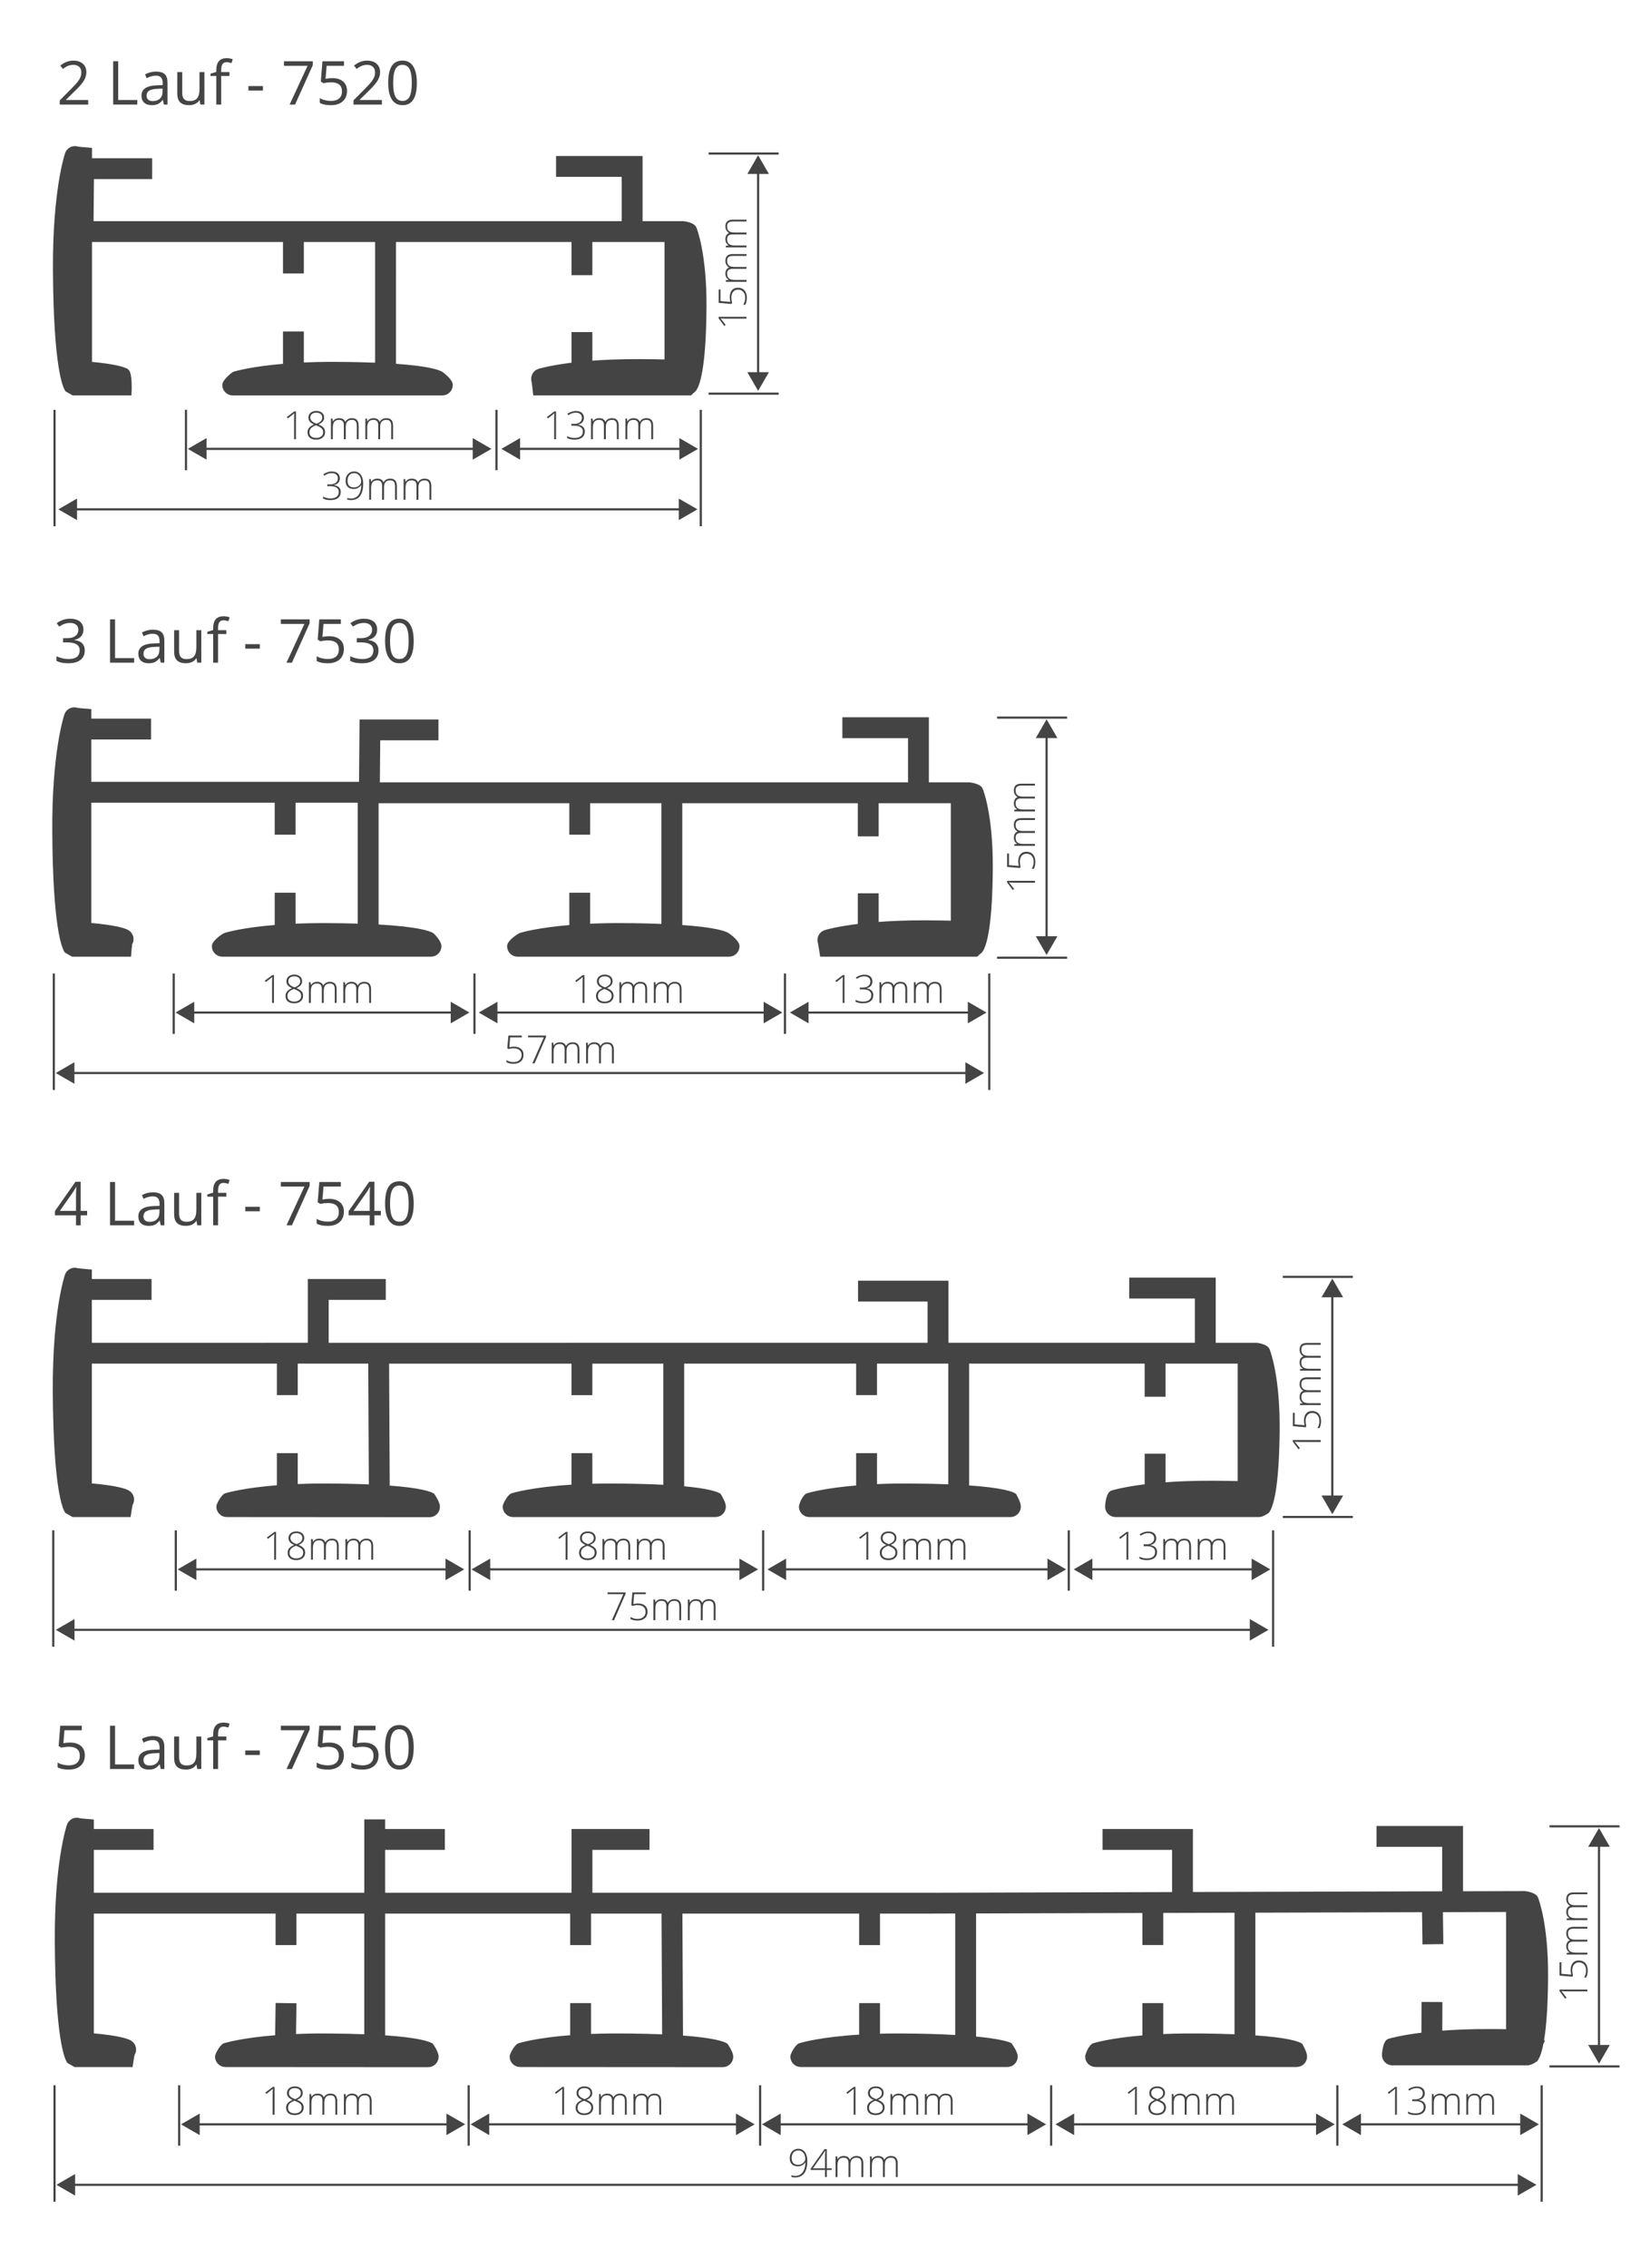 <?xml version="1.0" encoding="utf-8"?>
<!-- Generator: Adobe Illustrator 16.0.3, SVG Export Plug-In . SVG Version: 6.00 Build 0)  -->
<!DOCTYPE svg PUBLIC "-//W3C//DTD SVG 1.1//EN" "http://www.w3.org/Graphics/SVG/1.1/DTD/svg11.dtd">
<svg version="1.1" id="Layer_1" xmlns="http://www.w3.org/2000/svg" xmlns:xlink="http://www.w3.org/1999/xlink" x="0px" y="0px"
	 width="380.98px" height="523.475px" viewBox="0 0 380.98 523.475" enable-background="new 0 0 380.98 523.475"
	 xml:space="preserve">
<path fill="#444444" stroke="#444444" stroke-miterlimit="10" d="M160.35,52.73c-0.395-0.975-2.598-1.189-2.598-1.189h-9.883V36.51
	h-18.978v3.815h15.161V51.54H21.1l0.094-10.705h13.438V37.02H20.745v-2.422c0,0-2.632-0.215-2.822-0.278
	c-0.997-0.34-2.082,0.194-2.422,1.192c-0.117,0.345-2.875,8.664-2.776,26.736c0.125,22.748,2.32,27.064,2.759,27.698l1.444,0.822
	h12.95c0,0,0.253-4.621-0.641-5.167c-0.552-0.337-2.421-1.081-8.493-1.617V55.357h45.097v7.263h3.816v-7.263h17.455v28.871
	c-2.675-0.112-5.822-0.188-9.534-0.206c-2.931-0.015-5.566,0.05-7.921,0.166v-7.174h-3.816v7.419
	c-7.746,0.626-11.458,1.748-11.671,1.813c-0.454,0.143-2.34,1.774-2.34,2.613c0,1.054,0.854,1.908,1.907,1.908h48.404
	c1.054,0,1.908-0.854,1.908-1.908s-2.182-2.607-2.182-2.607c-0.56-0.354-2.779-1.277-10.938-1.82V55.357h41.53v7.646h3.815v-7.646
	h17.658v28.119c-1.898-0.049-3.915-0.08-6.042-0.091c-4.574-0.021-8.43,0.147-11.616,0.4v-6.645h-3.815v7.02
	c-5.24,0.621-7.8,1.396-7.978,1.449c-1.005,0.313-1.564,1.379-1.254,2.384c0.075,0.241,0.348,2.774,0.348,2.774h35.75l0.93-0.819
	c0.681-0.823,2.277-4.326,2.373-19.017C162.709,58.677,160.446,52.969,160.35,52.73z"/>
<path fill="#444444" stroke="#444444" stroke-miterlimit="10" d="M226.458,182.264c-0.396-0.974-2.6-1.189-2.6-1.189h-9.883v-15.031
	h-18.977v3.816h15.161v11.215H87.207l0.094-10.705h13.438v-3.815H83.518l-0.126,14.394H20.588V170.18h13.787v-3.817H20.588v-2.231
	c0,0-2.631-0.213-2.822-0.277c-0.997-0.339-2.082,0.194-2.421,1.191c-0.118,0.346-2.876,8.664-2.777,26.737
	c0.124,22.749,2.321,27.063,2.76,27.698l1.443,0.822h13.018c0,0,0.19-2.417,0.269-2.545c0.55-0.897,0.269-2.072-0.631-2.623
	c-0.563-0.345-2.49-1.109-8.839-1.647v-28.724h43.341v7.39h3.816v-7.39H83.1v28.928c-2.236-0.073-4.76-0.121-7.625-0.135
	c-2.853-0.015-5.423,0.047-7.729,0.154v-7.164h-3.816v7.402c-7.878,0.622-11.646,1.764-11.862,1.832
	c-0.419,0.13-2.65,1.643-2.65,2.613c0,1.054,0.854,1.908,1.909,1.908H99.52c1.055,0,1.909-0.854,1.909-1.908
	c0-1.055-1.664-2.607-1.664-2.607c-0.6-0.38-3.116-1.417-12.849-1.935v-28.961h45.034v7.263h3.815v-7.263h17.456v28.871
	c-2.675-0.112-5.823-0.188-9.535-0.206c-2.931-0.016-5.565,0.049-7.921,0.164v-7.173h-3.815v7.417
	c-7.748,0.625-11.458,1.75-11.673,1.816c-0.417,0.129-2.693,1.627-2.693,2.613c0,1.054,0.854,1.908,1.908,1.908h48.855
	c1.054,0,1.909-0.854,1.909-1.908c0-1.055-2.281-2.607-2.281-2.607c-0.558-0.354-2.779-1.277-10.938-1.82v-29.075h41.53v7.645h3.816
	v-7.645h17.658v28.119c-1.899-0.05-3.915-0.08-6.043-0.091c-4.573-0.022-8.431,0.146-11.615,0.4v-6.645h-3.816v7.02
	c-5.238,0.62-7.801,1.395-7.978,1.45c-1.006,0.313-1.568,1.383-1.255,2.389c0.095,0.304,0.47,2.77,0.47,2.77h35.628l0.93-0.818
	c0.683-0.824,2.277-4.326,2.373-19.017C228.816,188.211,226.553,182.501,226.458,182.264z"/>
<path fill="#444444" stroke="#444444" stroke-miterlimit="10" d="M354.665,438.167c-0.396-0.974-2.598-1.194-2.598-1.194
	l-14.759,0.041v-15.067h-18.978v3.816h15.16v11.261l-58.549,0.165v-14.542h-19.869v3.816h16.054V437.2l-56.446,0.16h-78.396v-10.896
	h13.186v-3.816h-17.002v14.712H88.428v-10.896h13.787v-3.816H88.428v-2.232h-3.816v16.944H21.172v-10.896h13.786v-3.816H21.172
	v-2.232c0,0-2.631-0.212-2.823-0.277c-0.997-0.341-2.082,0.194-2.421,1.191c-0.117,0.346-2.875,8.665-2.776,26.738
	c0.124,22.748,2.32,27.063,2.76,27.698l1.443,0.821h12.826c0,0,0.342-2.348,0.467-2.556c0.545-0.9,0.255-2.074-0.646-2.619
	c-0.567-0.343-2.503-1.104-8.829-1.641v-28.597H64.13v7.264h3.816v-7.264h16.664v28.86c-2.627-0.105-5.707-0.179-9.315-0.195
	c-2.741-0.018-5.219,0.039-7.455,0.139l0.106-7.118l-3.815-0.057l-0.111,7.403c-8.064,0.614-11.916,1.789-12.134,1.857
	c-0.672,0.208-1.735,2.146-1.735,2.611c0,1.053,0.854,1.908,1.907,1.909l46.812,0.03c0.001,0,0.001,0,0.002,0
	c1.053,0,1.906-0.853,1.907-1.905c0.001-0.975-1.193-2.642-1.193-2.642c-0.563-0.355-2.815-1.294-11.156-1.835v-29.061h43.723v7.264
	h3.816v-7.264h17.273l0.146,28.895c-2.789-0.125-6.105-0.211-10.071-0.229c-2.696-0.018-5.14,0.036-7.348,0.134v-7.143h-3.816v7.368
	c-8.143,0.612-12.024,1.798-12.245,1.866c-0.671,0.208-1.734,2.146-1.734,2.611c0,1.053,0.853,1.908,1.907,1.909l46.812,0.03
	c0,0,0,0,0.001,0c1.054,0,1.908-0.853,1.909-1.905c0-0.975-1.194-2.642-1.194-2.642c-0.547-0.346-2.68-1.236-10.4-1.784
	l-0.147-29.11h41.814v7.264h3.815v-7.264h11.994h0.006l6.368-0.019v29.062c-3.354-0.205-7.584-0.353-12.931-0.378
	c-1.94-0.011-3.75,0.015-5.438,0.064v-7.073h-3.815v7.241c-9.438,0.561-13.92,1.918-14.155,1.992
	c-0.671,0.208-1.735,2.146-1.735,2.612c0,1.055,0.854,1.908,1.908,1.908h47.691c1.053,0,1.907-0.854,1.907-1.908
	c0-0.981-1.303-2.721-1.303-2.721c-0.271-0.129-2.087-0.881-8.313-1.453v-29.358l39.401-0.111v7.403h3.817v-7.414l17.455-0.049
	v29.07c-2.675-0.113-5.822-0.188-9.535-0.206c-2.93-0.017-5.566,0.048-7.92,0.161v-7.17h-3.817v7.417
	c-7.745,0.623-11.457,1.75-11.671,1.817c-0.794,0.247-1.544,2.302-1.544,2.612c0,1.055,0.854,1.907,1.908,1.907h46.43
	c1.054,0,1.908-0.854,1.908-1.907c0-0.905-1.004-2.607-1.004-2.607c-0.559-0.354-2.779-1.276-10.938-1.82v-29.285l39.475-0.111
	l0.106,7.421l3.817-0.055l-0.106-7.376l15.6-0.044v28.057c-1.157-0.016-2.507-0.027-4.094-0.034
	c-4.587-0.019-8.452,0.153-11.644,0.409l0.029-6.645l-3.816-0.018l-0.031,7.038c-5.216,0.619-7.77,1.385-7.945,1.438
	c-1.007,0.313-1.163,3.078-1.163,3.25c0,1.055,0.854,1.908,1.907,1.908h31.2c0.72,0,1.876-0.817,1.876-0.817
	c0.326-0.395,0.859-1.4,1.338-3.938l0.215-0.34l-0.115-0.21c0.481-2.826,0.889-7.333,0.936-14.531
	C357.025,444.113,354.761,438.404,354.665,438.167z"/>
<path fill="#444444" stroke="#444444" stroke-miterlimit="10" d="M292.688,311.611c-0.396-0.974-2.599-1.19-2.599-1.19h-9.882
	v-15.03h-18.979v3.816h15.162v11.213h-57.898v-14.33h-19.869v3.816h16.052v10.514H75.392v-10.896h13.188v-3.816H71.576v14.712H20.71
	v-10.896h13.786v-3.816H20.71v-2.231c0,0-2.632-0.213-2.823-0.277c-0.997-0.339-2.082,0.194-2.421,1.192
	c-0.117,0.345-2.875,8.664-2.777,26.737c0.125,22.748,2.321,27.063,2.761,27.698l1.443,0.822h12.826c0,0,0.341-2.346,0.466-2.555
	c0.545-0.903,0.255-2.076-0.646-2.62c-0.567-0.343-2.503-1.104-8.828-1.642v-28.598h43.722v7.264h3.816v-7.264h17.272l0.146,28.896
	c-2.789-0.125-6.106-0.209-10.071-0.229c-2.697-0.014-5.14,0.041-7.348,0.138v-7.146h-3.816v7.374
	c-8.14,0.613-12.026,1.79-12.245,1.858c-0.671,0.208-1.734,2.146-1.734,2.612c0,1.053,0.853,1.907,1.906,1.91l46.813,0.031h0.001
	c1.053,0,1.908-0.854,1.909-1.906c0-0.975-1.195-2.642-1.195-2.642c-0.546-0.345-2.679-1.235-10.401-1.782l-0.146-29.113h43.114
	v7.264h3.815v-7.264h17.394v28.99c-3.141-0.178-7.06-0.299-11.956-0.323c-1.94-0.01-3.75,0.015-5.438,0.066v-7.075h-3.815v7.245
	c-9.446,0.56-13.921,1.915-14.156,1.987c-0.67,0.208-1.734,2.147-1.734,2.613c0,1.053,0.854,1.909,1.908,1.909h46.716
	c1.053,0,1.908-0.855,1.908-1.909c0-0.936-1.099-2.608-1.099-2.608c-0.499-0.314-2.324-1.086-8.52-1.635v-29.261h40.703v7.264h3.817
	v-7.264h17.455v28.871c-2.675-0.112-5.823-0.187-9.534-0.205c-2.931-0.016-5.566,0.048-7.921,0.163v-7.171h-3.817v7.417
	c-7.741,0.625-11.458,1.749-11.672,1.814c-0.796,0.247-1.544,2.305-1.544,2.613c0,1.053,0.854,1.909,1.909,1.909h46.429
	c1.054,0,1.909-0.855,1.909-1.909c0-0.906-1.003-2.608-1.003-2.608c-0.56-0.353-2.779-1.277-10.938-1.819v-29.076h41.53v7.646h3.817
	v-7.646h17.656v28.119c-1.896-0.049-3.913-0.08-6.043-0.09c-4.574-0.023-8.43,0.145-11.613,0.398v-6.643H264.8v7.016
	c-5.243,0.622-7.801,1.397-7.978,1.453c-1.005,0.312-1.162,3.077-1.162,3.25c0,1.053,0.854,1.909,1.907,1.909h33.151
	c0.721,0,1.876-0.82,1.876-0.82c0.682-0.824,2.277-4.326,2.373-19.017C295.046,317.559,292.784,311.848,292.688,311.611z"/>
<g>
	<line fill="none" x1="175.049" y1="35.837" x2="175.049" y2="90.221"/>
	<g>
		
			<line fill="none" stroke="#444444" stroke-width="0.5" stroke-miterlimit="10" x1="175.049" y1="39.425" x2="175.049" y2="86.633"/>
		<g>
			<polygon fill="#444444" points="172.556,40.154 175.048,35.837 177.542,40.154 			"/>
		</g>
		<g>
			<polygon fill="#444444" points="172.556,85.903 175.048,90.221 177.542,85.903 			"/>
		</g>
	</g>
</g>
<g>
	<line fill="none" x1="161.174" y1="103.602" x2="115.768" y2="103.602"/>
	<g>
		
			<line fill="none" stroke="#444444" stroke-width="0.5" stroke-miterlimit="10" x1="157.586" y1="103.602" x2="119.356" y2="103.602"/>
		<g>
			<polygon fill="#444444" points="156.856,101.109 161.174,103.602 156.856,106.095 			"/>
		</g>
		<g>
			<polygon fill="#444444" points="120.085,101.109 115.768,103.602 120.085,106.095 			"/>
		</g>
	</g>
</g>
<g>
	<line fill="none" x1="113.467" y1="103.602" x2="43.371" y2="103.602"/>
	<g>
		
			<line fill="none" stroke="#444444" stroke-width="0.5" stroke-miterlimit="10" x1="109.879" y1="103.602" x2="46.959" y2="103.602"/>
		<g>
			<polygon fill="#444444" points="109.15,101.109 113.467,103.602 109.15,106.095 			"/>
		</g>
		<g>
			<polygon fill="#444444" points="47.688,101.109 43.371,103.602 47.688,106.095 			"/>
		</g>
	</g>
</g>
<g>
	<line fill="none" x1="161.04" y1="117.56" x2="13.47" y2="117.56"/>
	<g>
		
			<line fill="none" stroke="#444444" stroke-width="0.5" stroke-miterlimit="10" x1="157.452" y1="117.56" x2="17.058" y2="117.56"/>
		<g>
			<polygon fill="#444444" points="156.722,115.067 161.04,117.559 156.722,120.052 			"/>
		</g>
		<g>
			<polygon fill="#444444" points="17.788,115.067 13.47,117.559 17.788,120.052 			"/>
		</g>
	</g>
</g>
<rect x="13.114" y="13.495" fill="none" width="173.546" height="72.312"/>
<g enable-background="new    ">
	<path fill="#444444" d="M20.367,24.135h-6.569v-0.978l2.632-2.646c0.802-0.812,1.331-1.39,1.586-1.736s0.447-0.684,0.574-1.012
		s0.191-0.682,0.191-1.06c0-0.533-0.162-0.956-0.485-1.269c-0.324-0.312-0.772-0.468-1.347-0.468c-0.415,0-0.808,0.068-1.179,0.205
		s-0.785,0.385-1.241,0.745l-0.602-0.772c0.92-0.766,1.923-1.148,3.008-1.148c0.939,0,1.675,0.24,2.208,0.722
		c0.533,0.48,0.8,1.126,0.8,1.938c0,0.634-0.178,1.26-0.533,1.88s-1.021,1.403-1.996,2.352l-2.188,2.14v0.055h5.141V24.135z"/>
	<path fill="#444444" d="M26.13,24.135v-9.994h1.162v8.941h4.409v1.053H26.13z"/>
	<path fill="#444444" d="M37.833,24.135l-0.226-1.066h-0.055c-0.374,0.47-0.746,0.787-1.118,0.953
		c-0.372,0.167-0.835,0.25-1.391,0.25c-0.743,0-1.325-0.191-1.747-0.574s-0.632-0.928-0.632-1.634c0-1.513,1.21-2.306,3.63-2.379
		l1.271-0.041v-0.465c0-0.588-0.126-1.022-0.379-1.302c-0.253-0.281-0.657-0.421-1.213-0.421c-0.625,0-1.331,0.191-2.119,0.574
		l-0.349-0.868c0.369-0.2,0.773-0.357,1.213-0.472s0.881-0.171,1.323-0.171c0.893,0,1.555,0.198,1.986,0.595
		s0.646,1.032,0.646,1.907v5.113H37.833z M35.269,23.336c0.707,0,1.261-0.193,1.665-0.581s0.605-0.93,0.605-1.627v-0.677
		l-1.135,0.048c-0.902,0.032-1.553,0.172-1.952,0.42c-0.399,0.249-0.598,0.635-0.598,1.159c0,0.41,0.124,0.723,0.373,0.937
		S34.823,23.336,35.269,23.336z"/>
	<path fill="#444444" d="M42.078,16.643v4.86c0,0.61,0.139,1.066,0.417,1.367s0.713,0.451,1.306,0.451
		c0.784,0,1.357-0.214,1.719-0.643s0.543-1.128,0.543-2.099v-3.938h1.135v7.492h-0.937l-0.164-1.005h-0.062
		c-0.232,0.369-0.555,0.651-0.967,0.848s-0.883,0.294-1.412,0.294c-0.912,0-1.594-0.217-2.047-0.649s-0.68-1.126-0.68-2.078v-4.901
		H42.078z"/>
	<path fill="#444444" d="M52.981,17.525h-1.907v6.61h-1.135v-6.61h-1.34v-0.513l1.34-0.41v-0.417c0-1.841,0.804-2.762,2.413-2.762
		c0.396,0,0.861,0.08,1.395,0.239l-0.294,0.909c-0.438-0.142-0.811-0.212-1.121-0.212c-0.428,0-0.745,0.143-0.95,0.428
		c-0.205,0.284-0.308,0.741-0.308,1.37v0.485h1.907V17.525z"/>
	<path fill="#444444" d="M57.356,20.902v-1.039h3.356v1.039H57.356z"/>
	<path fill="#444444" d="M66.872,24.135l4.143-8.948h-5.448v-1.046h6.651v0.909l-4.088,9.085H66.872z"/>
	<path fill="#444444" d="M76.736,18.031c1.053,0,1.881,0.261,2.485,0.782c0.604,0.522,0.906,1.236,0.906,2.144
		c0,1.034-0.329,1.846-0.988,2.434s-1.566,0.882-2.724,0.882c-1.125,0-1.985-0.18-2.577-0.54v-1.094
		c0.319,0.205,0.715,0.366,1.189,0.481c0.474,0.117,0.941,0.175,1.401,0.175c0.802,0,1.425-0.189,1.87-0.567
		s0.667-0.925,0.667-1.641c0-1.395-0.854-2.092-2.563-2.092c-0.433,0-1.012,0.066-1.736,0.198l-0.588-0.376l0.376-4.676h4.97v1.046
		h-3.999l-0.253,3.001C75.695,18.084,76.217,18.031,76.736,18.031z"/>
	<path fill="#444444" d="M88.186,24.135h-6.569v-0.978l2.632-2.646c0.802-0.812,1.331-1.39,1.586-1.736s0.447-0.684,0.574-1.012
		s0.191-0.682,0.191-1.06c0-0.533-0.162-0.956-0.485-1.269c-0.324-0.312-0.772-0.468-1.347-0.468c-0.415,0-0.808,0.068-1.179,0.205
		s-0.785,0.385-1.241,0.745l-0.602-0.772c0.92-0.766,1.923-1.148,3.008-1.148c0.939,0,1.675,0.24,2.208,0.722
		c0.533,0.48,0.8,1.126,0.8,1.938c0,0.634-0.178,1.26-0.533,1.88s-1.021,1.403-1.996,2.352l-2.188,2.14v0.055h5.141V24.135z"/>
	<path fill="#444444" d="M96.246,19.125c0,1.728-0.272,3.017-0.817,3.869s-1.377,1.278-2.499,1.278
		c-1.076,0-1.894-0.437-2.454-1.309c-0.561-0.873-0.841-2.152-0.841-3.839c0-1.741,0.271-3.033,0.813-3.876s1.37-1.265,2.481-1.265
		c1.084,0,1.908,0.439,2.471,1.319S96.246,17.457,96.246,19.125z M90.784,19.125c0,1.454,0.171,2.513,0.513,3.175
		c0.342,0.664,0.886,0.995,1.634,0.995c0.756,0,1.305-0.336,1.644-1.009c0.339-0.672,0.509-1.726,0.509-3.161
		s-0.17-2.487-0.509-3.155c-0.339-0.667-0.888-1.001-1.644-1.001c-0.748,0-1.292,0.329-1.634,0.987
		C90.955,16.615,90.784,17.671,90.784,19.125z"/>
</g>
<rect x="12.391" y="142.294" fill="none" width="173.545" height="72.311"/>
<g enable-background="new    ">
	<path fill="#444444" d="M19.268,145.303c0,0.638-0.179,1.16-0.537,1.565s-0.865,0.677-1.521,0.813v0.055
		c0.802,0.101,1.397,0.355,1.784,0.766s0.581,0.948,0.581,1.613c0,0.952-0.331,1.686-0.991,2.197c-0.661,0.514-1.6,0.77-2.816,0.77
		c-0.529,0-1.013-0.04-1.453-0.119c-0.44-0.08-0.867-0.221-1.282-0.421v-1.08c0.433,0.214,0.895,0.377,1.384,0.489
		c0.49,0.111,0.954,0.167,1.391,0.167c1.727,0,2.591-0.677,2.591-2.03c0-1.212-0.953-1.818-2.857-1.818h-0.984v-0.978h0.998
		c0.779,0,1.397-0.172,1.853-0.517c0.456-0.344,0.684-0.821,0.684-1.432c0-0.487-0.167-0.87-0.502-1.148s-0.79-0.417-1.364-0.417
		c-0.438,0-0.85,0.06-1.237,0.178s-0.83,0.337-1.326,0.656l-0.574-0.766c0.41-0.323,0.883-0.577,1.418-0.763
		c0.536-0.184,1.1-0.276,1.692-0.276c0.971,0,1.725,0.222,2.263,0.667C18.999,143.919,19.268,144.529,19.268,145.303z"/>
	<path fill="#444444" d="M25.406,152.946v-9.994h1.162v8.941h4.409v1.053H25.406z"/>
	<path fill="#444444" d="M37.11,152.946l-0.226-1.066h-0.055c-0.374,0.47-0.746,0.787-1.118,0.953
		c-0.372,0.167-0.835,0.25-1.391,0.25c-0.743,0-1.325-0.191-1.747-0.574s-0.632-0.928-0.632-1.634c0-1.513,1.21-2.306,3.63-2.379
		l1.271-0.041v-0.465c0-0.588-0.126-1.022-0.379-1.302c-0.253-0.281-0.657-0.421-1.213-0.421c-0.625,0-1.331,0.191-2.119,0.574
		l-0.349-0.868c0.369-0.2,0.773-0.357,1.213-0.472s0.881-0.171,1.323-0.171c0.893,0,1.555,0.198,1.986,0.595
		s0.646,1.032,0.646,1.907v5.113H37.11z M34.546,152.146c0.707,0,1.261-0.193,1.665-0.581s0.605-0.93,0.605-1.627v-0.677
		l-1.135,0.048c-0.902,0.032-1.553,0.172-1.952,0.42c-0.399,0.249-0.598,0.635-0.598,1.159c0,0.41,0.124,0.723,0.373,0.937
		S34.099,152.146,34.546,152.146z"/>
	<path fill="#444444" d="M41.355,145.454v4.86c0,0.61,0.139,1.066,0.417,1.367s0.713,0.451,1.306,0.451
		c0.784,0,1.357-0.214,1.719-0.643s0.543-1.128,0.543-2.099v-3.938h1.135v7.492h-0.937l-0.164-1.005h-0.062
		c-0.232,0.369-0.555,0.651-0.967,0.848s-0.883,0.294-1.412,0.294c-0.912,0-1.594-0.217-2.047-0.649s-0.68-1.126-0.68-2.078v-4.901
		H41.355z"/>
	<path fill="#444444" d="M52.258,146.336h-1.907v6.61h-1.135v-6.61h-1.34v-0.513l1.34-0.41v-0.417c0-1.841,0.804-2.762,2.413-2.762
		c0.396,0,0.861,0.08,1.395,0.239l-0.294,0.909c-0.438-0.142-0.811-0.212-1.121-0.212c-0.428,0-0.745,0.143-0.95,0.428
		c-0.205,0.284-0.308,0.741-0.308,1.37v0.485h1.907V146.336z"/>
	<path fill="#444444" d="M56.633,149.713v-1.039h3.356v1.039H56.633z"/>
	<path fill="#444444" d="M66.149,152.946l4.143-8.948h-5.448v-1.046h6.651v0.909l-4.088,9.085H66.149z"/>
	<path fill="#444444" d="M76.013,146.842c1.053,0,1.881,0.261,2.485,0.782c0.604,0.522,0.906,1.236,0.906,2.144
		c0,1.034-0.329,1.846-0.988,2.434s-1.566,0.882-2.724,0.882c-1.125,0-1.985-0.18-2.577-0.54v-1.094
		c0.319,0.205,0.715,0.366,1.189,0.481c0.474,0.117,0.941,0.175,1.401,0.175c0.802,0,1.425-0.189,1.87-0.567
		s0.667-0.925,0.667-1.641c0-1.395-0.854-2.092-2.563-2.092c-0.433,0-1.012,0.066-1.736,0.198l-0.588-0.376l0.376-4.676h4.97v1.046
		H74.7l-0.253,3.001C74.971,146.894,75.493,146.842,76.013,146.842z"/>
	<path fill="#444444" d="M87.087,145.303c0,0.638-0.179,1.16-0.537,1.565s-0.865,0.677-1.521,0.813v0.055
		c0.802,0.101,1.397,0.355,1.784,0.766s0.581,0.948,0.581,1.613c0,0.952-0.331,1.686-0.991,2.197c-0.661,0.514-1.6,0.77-2.816,0.77
		c-0.529,0-1.013-0.04-1.453-0.119c-0.44-0.08-0.867-0.221-1.282-0.421v-1.08c0.433,0.214,0.895,0.377,1.384,0.489
		c0.49,0.111,0.954,0.167,1.391,0.167c1.727,0,2.591-0.677,2.591-2.03c0-1.212-0.953-1.818-2.857-1.818h-0.984v-0.978h0.998
		c0.779,0,1.397-0.172,1.853-0.517c0.456-0.344,0.684-0.821,0.684-1.432c0-0.487-0.167-0.87-0.502-1.148s-0.79-0.417-1.364-0.417
		c-0.438,0-0.85,0.06-1.237,0.178s-0.83,0.337-1.326,0.656l-0.574-0.766c0.41-0.323,0.883-0.577,1.418-0.763
		c0.536-0.184,1.1-0.276,1.692-0.276c0.971,0,1.725,0.222,2.263,0.667C86.818,143.919,87.087,144.529,87.087,145.303z"/>
	<path fill="#444444" d="M95.523,147.935c0,1.728-0.272,3.017-0.817,3.869s-1.377,1.278-2.499,1.278
		c-1.076,0-1.894-0.437-2.454-1.309c-0.561-0.873-0.841-2.152-0.841-3.839c0-1.741,0.271-3.033,0.813-3.876s1.37-1.265,2.481-1.265
		c1.084,0,1.908,0.439,2.471,1.319S95.523,146.267,95.523,147.935z M90.061,147.935c0,1.454,0.171,2.513,0.513,3.175
		c0.342,0.664,0.886,0.995,1.634,0.995c0.756,0,1.305-0.336,1.644-1.009c0.339-0.672,0.509-1.726,0.509-3.161
		s-0.17-2.487-0.509-3.155c-0.339-0.667-0.888-1.001-1.644-1.001c-0.748,0-1.292,0.329-1.634,0.987
		C90.232,145.426,90.061,146.481,90.061,147.935z"/>
</g>
<rect x="12.391" y="272.167" fill="none" width="173.545" height="72.312"/>
<g enable-background="new    ">
	<path fill="#444444" d="M20.115,280.507h-1.483v2.297h-1.087v-2.297h-4.86v-0.991l4.744-6.761h1.203v6.72h1.483V280.507z
		 M17.545,279.474v-3.322c0-0.651,0.023-1.388,0.068-2.208h-0.055c-0.219,0.438-0.424,0.8-0.615,1.087l-3.124,4.443H17.545z"/>
	<path fill="#444444" d="M25.406,282.803v-9.994h1.162v8.941h4.409v1.053H25.406z"/>
	<path fill="#444444" d="M37.11,282.803l-0.226-1.066h-0.055c-0.374,0.47-0.746,0.787-1.118,0.953
		c-0.372,0.167-0.835,0.25-1.391,0.25c-0.743,0-1.325-0.191-1.747-0.574s-0.632-0.928-0.632-1.634c0-1.513,1.21-2.306,3.63-2.379
		l1.271-0.041v-0.465c0-0.588-0.126-1.022-0.379-1.302c-0.253-0.281-0.657-0.421-1.213-0.421c-0.625,0-1.331,0.191-2.119,0.574
		l-0.349-0.868c0.369-0.2,0.773-0.357,1.213-0.472s0.881-0.171,1.323-0.171c0.893,0,1.555,0.198,1.986,0.595
		s0.646,1.032,0.646,1.907v5.113H37.11z M34.546,282.004c0.707,0,1.261-0.193,1.665-0.581s0.605-0.93,0.605-1.627v-0.677
		l-1.135,0.048c-0.902,0.032-1.553,0.172-1.952,0.42c-0.399,0.249-0.598,0.635-0.598,1.159c0,0.41,0.124,0.723,0.373,0.937
		S34.099,282.004,34.546,282.004z"/>
	<path fill="#444444" d="M41.355,275.311v4.86c0,0.61,0.139,1.066,0.417,1.367s0.713,0.451,1.306,0.451
		c0.784,0,1.357-0.214,1.719-0.643s0.543-1.128,0.543-2.099v-3.938h1.135v7.492h-0.937l-0.164-1.005h-0.062
		c-0.232,0.369-0.555,0.651-0.967,0.848s-0.883,0.294-1.412,0.294c-0.912,0-1.594-0.217-2.047-0.649s-0.68-1.126-0.68-2.078v-4.901
		H41.355z"/>
	<path fill="#444444" d="M52.258,276.193h-1.907v6.61h-1.135v-6.61h-1.34v-0.513l1.34-0.41v-0.417c0-1.841,0.804-2.762,2.413-2.762
		c0.396,0,0.861,0.08,1.395,0.239l-0.294,0.909c-0.438-0.142-0.811-0.212-1.121-0.212c-0.428,0-0.745,0.143-0.95,0.428
		c-0.205,0.284-0.308,0.741-0.308,1.37v0.485h1.907V276.193z"/>
	<path fill="#444444" d="M56.633,279.57v-1.039h3.356v1.039H56.633z"/>
	<path fill="#444444" d="M66.149,282.803l4.143-8.948h-5.448v-1.046h6.651v0.909l-4.088,9.085H66.149z"/>
	<path fill="#444444" d="M76.013,276.699c1.053,0,1.881,0.261,2.485,0.782c0.604,0.522,0.906,1.236,0.906,2.144
		c0,1.034-0.329,1.846-0.988,2.434s-1.566,0.882-2.724,0.882c-1.125,0-1.985-0.18-2.577-0.54v-1.094
		c0.319,0.205,0.715,0.366,1.189,0.481c0.474,0.117,0.941,0.175,1.401,0.175c0.802,0,1.425-0.189,1.87-0.567
		s0.667-0.925,0.667-1.641c0-1.395-0.854-2.092-2.563-2.092c-0.433,0-1.012,0.066-1.736,0.198l-0.588-0.376l0.376-4.676h4.97v1.046
		H74.7l-0.253,3.001C74.971,276.752,75.493,276.699,76.013,276.699z"/>
	<path fill="#444444" d="M87.935,280.507h-1.483v2.297h-1.087v-2.297h-4.86v-0.991l4.744-6.761h1.203v6.72h1.483V280.507z
		 M85.365,279.474v-3.322c0-0.651,0.023-1.388,0.068-2.208h-0.055c-0.219,0.438-0.424,0.8-0.615,1.087l-3.124,4.443H85.365z"/>
	<path fill="#444444" d="M95.523,277.793c0,1.728-0.272,3.017-0.817,3.869s-1.377,1.278-2.499,1.278
		c-1.076,0-1.894-0.437-2.454-1.309c-0.561-0.873-0.841-2.152-0.841-3.839c0-1.741,0.271-3.033,0.813-3.876s1.37-1.265,2.481-1.265
		c1.084,0,1.908,0.439,2.471,1.319S95.523,276.125,95.523,277.793z M90.061,277.793c0,1.454,0.171,2.513,0.513,3.175
		c0.342,0.664,0.886,0.995,1.634,0.995c0.756,0,1.305-0.336,1.644-1.009c0.339-0.672,0.509-1.726,0.509-3.161
		s-0.17-2.487-0.509-3.155c-0.339-0.667-0.888-1.001-1.644-1.001c-0.748,0-1.292,0.329-1.634,0.987
		C90.232,275.283,90.061,276.339,90.061,277.793z"/>
</g>
<rect x="12.391" y="397.659" fill="none" width="173.545" height="72.311"/>
<g enable-background="new    ">
	<path fill="#444444" d="M16.198,402.191c1.053,0,1.881,0.261,2.485,0.782c0.604,0.522,0.906,1.236,0.906,2.144
		c0,1.034-0.329,1.846-0.988,2.434s-1.566,0.882-2.724,0.882c-1.125,0-1.985-0.18-2.577-0.54v-1.094
		c0.319,0.205,0.715,0.366,1.189,0.481c0.474,0.117,0.941,0.175,1.401,0.175c0.802,0,1.425-0.189,1.87-0.567
		s0.667-0.925,0.667-1.641c0-1.395-0.854-2.092-2.563-2.092c-0.433,0-1.012,0.066-1.736,0.198l-0.588-0.376l0.376-4.676h4.97v1.046
		h-3.999l-0.253,3.001C15.157,402.244,15.679,402.191,16.198,402.191z"/>
	<path fill="#444444" d="M25.406,408.296v-9.994h1.162v8.941h4.409v1.053H25.406z"/>
	<path fill="#444444" d="M37.11,408.296l-0.226-1.066h-0.055c-0.374,0.47-0.746,0.787-1.118,0.953
		c-0.372,0.167-0.835,0.25-1.391,0.25c-0.743,0-1.325-0.191-1.747-0.574s-0.632-0.928-0.632-1.634c0-1.513,1.21-2.306,3.63-2.379
		l1.271-0.041v-0.465c0-0.588-0.126-1.022-0.379-1.302c-0.253-0.281-0.657-0.421-1.213-0.421c-0.625,0-1.331,0.191-2.119,0.574
		l-0.349-0.868c0.369-0.2,0.773-0.357,1.213-0.472s0.881-0.171,1.323-0.171c0.893,0,1.555,0.198,1.986,0.595
		s0.646,1.032,0.646,1.907v5.113H37.11z M34.546,407.496c0.707,0,1.261-0.193,1.665-0.581s0.605-0.93,0.605-1.627v-0.677
		l-1.135,0.048c-0.902,0.032-1.553,0.172-1.952,0.42c-0.399,0.249-0.598,0.635-0.598,1.159c0,0.41,0.124,0.723,0.373,0.937
		S34.099,407.496,34.546,407.496z"/>
	<path fill="#444444" d="M41.355,400.803v4.86c0,0.61,0.139,1.066,0.417,1.367s0.713,0.451,1.306,0.451
		c0.784,0,1.357-0.214,1.719-0.643s0.543-1.128,0.543-2.099v-3.938h1.135v7.492h-0.937l-0.164-1.005h-0.062
		c-0.232,0.369-0.555,0.651-0.967,0.848s-0.883,0.294-1.412,0.294c-0.912,0-1.594-0.217-2.047-0.649s-0.68-1.126-0.68-2.078v-4.901
		H41.355z"/>
	<path fill="#444444" d="M52.258,401.685h-1.907v6.61h-1.135v-6.61h-1.34v-0.513l1.34-0.41v-0.417c0-1.841,0.804-2.762,2.413-2.762
		c0.396,0,0.861,0.08,1.395,0.239l-0.294,0.909c-0.438-0.142-0.811-0.212-1.121-0.212c-0.428,0-0.745,0.143-0.95,0.428
		c-0.205,0.284-0.308,0.741-0.308,1.37v0.485h1.907V401.685z"/>
	<path fill="#444444" d="M56.633,405.062v-1.039h3.356v1.039H56.633z"/>
	<path fill="#444444" d="M66.149,408.296l4.143-8.948h-5.448v-1.046h6.651v0.909l-4.088,9.085H66.149z"/>
	<path fill="#444444" d="M76.013,402.191c1.053,0,1.881,0.261,2.485,0.782c0.604,0.522,0.906,1.236,0.906,2.144
		c0,1.034-0.329,1.846-0.988,2.434s-1.566,0.882-2.724,0.882c-1.125,0-1.985-0.18-2.577-0.54v-1.094
		c0.319,0.205,0.715,0.366,1.189,0.481c0.474,0.117,0.941,0.175,1.401,0.175c0.802,0,1.425-0.189,1.87-0.567
		s0.667-0.925,0.667-1.641c0-1.395-0.854-2.092-2.563-2.092c-0.433,0-1.012,0.066-1.736,0.198l-0.588-0.376l0.376-4.676h4.97v1.046
		H74.7l-0.253,3.001C74.971,402.244,75.493,402.191,76.013,402.191z"/>
	<path fill="#444444" d="M84.018,402.191c1.053,0,1.881,0.261,2.485,0.782c0.604,0.522,0.906,1.236,0.906,2.144
		c0,1.034-0.329,1.846-0.988,2.434s-1.566,0.882-2.724,0.882c-1.125,0-1.985-0.18-2.577-0.54v-1.094
		c0.319,0.205,0.715,0.366,1.189,0.481c0.474,0.117,0.941,0.175,1.401,0.175c0.802,0,1.425-0.189,1.87-0.567
		s0.667-0.925,0.667-1.641c0-1.395-0.854-2.092-2.563-2.092c-0.433,0-1.012,0.066-1.736,0.198l-0.588-0.376l0.376-4.676h4.97v1.046
		h-3.999l-0.253,3.001C82.976,402.244,83.498,402.191,84.018,402.191z"/>
	<path fill="#444444" d="M95.523,403.285c0,1.728-0.272,3.017-0.817,3.869s-1.377,1.278-2.499,1.278
		c-1.076,0-1.894-0.437-2.454-1.309c-0.561-0.873-0.841-2.152-0.841-3.839c0-1.741,0.271-3.033,0.813-3.876s1.37-1.265,2.481-1.265
		c1.084,0,1.908,0.439,2.471,1.319S95.523,401.617,95.523,403.285z M90.061,403.285c0,1.454,0.171,2.513,0.513,3.175
		c0.342,0.664,0.886,0.995,1.634,0.995c0.756,0,1.305-0.336,1.644-1.009c0.339-0.672,0.509-1.726,0.509-3.161
		s-0.17-2.487-0.509-3.155c-0.339-0.667-0.888-1.001-1.644-1.001c-0.748,0-1.292,0.329-1.634,0.987
		C90.232,400.775,90.061,401.831,90.061,403.285z"/>
</g>
<line fill="none" stroke="#444444" stroke-width="0.5" stroke-miterlimit="10" x1="12.594" y1="94.587" x2="12.594" y2="121.466"/>
<line fill="none" stroke="#444444" stroke-width="0.5" stroke-miterlimit="10" x1="161.814" y1="94.587" x2="161.814" y2="121.466"/>
<line fill="none" stroke="#444444" stroke-width="0.5" stroke-miterlimit="10" x1="114.631" y1="94.587" x2="114.631" y2="108.525"/>
<line fill="none" stroke="#444444" stroke-width="0.5" stroke-miterlimit="10" x1="42.941" y1="94.587" x2="42.941" y2="108.525"/>
<line fill="none" stroke="#444444" stroke-width="0.5" stroke-miterlimit="10" x1="163.604" y1="35.439" x2="179.786" y2="35.439"/>
<line fill="none" stroke="#444444" stroke-width="0.5" stroke-miterlimit="10" x1="163.604" y1="90.856" x2="179.786" y2="90.856"/>
<g enable-background="new    ">
	<path fill="#444444" d="M128.385,101.382h-0.431v-4.68c0-0.425,0.018-0.866,0.053-1.323c-0.044,0.044-0.089,0.087-0.136,0.128
		s-0.5,0.396-1.358,1.067l-0.25-0.312l1.745-1.306h0.378V101.382z"/>
	<path fill="#444444" d="M134.827,96.469c0,0.398-0.125,0.733-0.375,1.007c-0.251,0.271-0.587,0.446-1.009,0.522v0.026
		c0.516,0.064,0.908,0.229,1.178,0.492s0.404,0.618,0.404,1.063c0,0.601-0.204,1.065-0.613,1.396
		c-0.408,0.329-0.997,0.494-1.764,0.494c-0.653,0-1.223-0.121-1.709-0.365v-0.435c0.246,0.129,0.522,0.23,0.828,0.304
		s0.594,0.109,0.864,0.109c0.647,0,1.134-0.131,1.459-0.394c0.325-0.262,0.488-0.632,0.488-1.109c0-0.425-0.167-0.751-0.499-0.979
		s-0.821-0.344-1.465-0.344h-0.694v-0.422h0.703c0.533,0,0.956-0.126,1.268-0.38c0.312-0.253,0.468-0.597,0.468-1.03
		c0-0.357-0.127-0.644-0.38-0.859c-0.254-0.215-0.585-0.322-0.996-0.322c-0.319,0-0.611,0.044-0.875,0.134
		c-0.264,0.089-0.56,0.242-0.888,0.459l-0.215-0.294c0.249-0.208,0.549-0.373,0.901-0.495c0.352-0.121,0.708-0.183,1.068-0.183
		c0.592,0,1.049,0.141,1.371,0.42C134.666,95.564,134.827,95.959,134.827,96.469z"/>
	<path fill="#444444" d="M142.429,101.382v-3.133c0-0.467-0.091-0.806-0.272-1.02s-0.46-0.321-0.835-0.321
		c-0.489,0-0.851,0.135-1.085,0.404s-0.352,0.693-0.352,1.271v2.799h-0.444v-3.266c0-0.805-0.369-1.208-1.107-1.208
		c-0.501,0-0.866,0.146-1.094,0.438c-0.229,0.291-0.343,0.758-0.343,1.399v2.637h-0.435v-4.777h0.36l0.092,0.655h0.026
		c0.132-0.237,0.319-0.421,0.563-0.552c0.243-0.13,0.511-0.195,0.804-0.195c0.753,0,1.236,0.283,1.45,0.848h0.018
		c0.155-0.271,0.364-0.481,0.626-0.628s0.561-0.22,0.895-0.22c0.521,0,0.913,0.14,1.173,0.418s0.391,0.721,0.391,1.326v3.125
		H142.429z"/>
	<path fill="#444444" d="M150.375,101.382v-3.133c0-0.467-0.091-0.806-0.272-1.02s-0.46-0.321-0.835-0.321
		c-0.489,0-0.851,0.135-1.085,0.404s-0.352,0.693-0.352,1.271v2.799h-0.444v-3.266c0-0.805-0.369-1.208-1.107-1.208
		c-0.501,0-0.866,0.146-1.094,0.438c-0.229,0.291-0.343,0.758-0.343,1.399v2.637h-0.435v-4.777h0.36l0.092,0.655h0.026
		c0.132-0.237,0.319-0.421,0.563-0.552c0.243-0.13,0.511-0.195,0.804-0.195c0.753,0,1.236,0.283,1.45,0.848h0.018
		c0.155-0.271,0.364-0.481,0.626-0.628s0.561-0.22,0.895-0.22c0.521,0,0.913,0.14,1.173,0.418s0.391,0.721,0.391,1.326v3.125
		H150.375z"/>
</g>
<g enable-background="new    ">
	<path fill="#444444" d="M68.334,101.382h-0.431v-4.68c0-0.425,0.018-0.866,0.053-1.323c-0.044,0.044-0.089,0.087-0.136,0.128
		s-0.5,0.396-1.358,1.067l-0.25-0.312l1.745-1.306h0.378V101.382z"/>
	<path fill="#444444" d="M73.031,94.846c0.545,0,0.983,0.14,1.316,0.418c0.332,0.278,0.499,0.654,0.499,1.129
		c0,0.329-0.103,0.619-0.31,0.871c-0.206,0.252-0.541,0.484-1.004,0.698c0.563,0.231,0.958,0.485,1.187,0.761
		s0.343,0.609,0.343,1.002c0,0.53-0.186,0.953-0.556,1.27c-0.371,0.316-0.868,0.475-1.492,0.475c-0.647,0-1.144-0.147-1.49-0.443
		s-0.519-0.727-0.519-1.293c0-0.383,0.122-0.721,0.365-1.01c0.243-0.291,0.62-0.538,1.129-0.743
		c-0.472-0.223-0.804-0.458-0.998-0.705c-0.193-0.248-0.29-0.544-0.29-0.89c0-0.309,0.078-0.578,0.233-0.812
		c0.155-0.232,0.373-0.412,0.653-0.538C72.377,94.91,72.689,94.846,73.031,94.846z M71.454,99.8c0,0.404,0.137,0.718,0.411,0.94
		s0.657,0.334,1.149,0.334c0.48,0,0.867-0.118,1.16-0.354c0.293-0.236,0.439-0.556,0.439-0.96c0-0.363-0.115-0.659-0.345-0.886
		c-0.23-0.228-0.673-0.465-1.33-0.714c-0.539,0.208-0.921,0.438-1.147,0.689S71.454,99.419,71.454,99.8z M73.023,95.243
		c-0.413,0-0.745,0.102-0.995,0.305c-0.251,0.204-0.376,0.483-0.376,0.838c0,0.205,0.046,0.386,0.139,0.542
		c0.092,0.157,0.225,0.299,0.399,0.427c0.174,0.127,0.467,0.276,0.877,0.445c0.478-0.184,0.82-0.388,1.028-0.61
		s0.312-0.49,0.312-0.804c0-0.352-0.124-0.63-0.372-0.836C73.788,95.345,73.45,95.243,73.023,95.243z"/>
	<path fill="#444444" d="M82.379,101.382v-3.133c0-0.467-0.091-0.806-0.272-1.02s-0.46-0.321-0.835-0.321
		c-0.489,0-0.851,0.135-1.085,0.404s-0.352,0.693-0.352,1.271v2.799H79.39v-3.266c0-0.805-0.369-1.208-1.107-1.208
		c-0.501,0-0.866,0.146-1.094,0.438c-0.229,0.291-0.343,0.758-0.343,1.399v2.637h-0.435v-4.777h0.36l0.092,0.655h0.026
		c0.132-0.237,0.319-0.421,0.563-0.552c0.243-0.13,0.511-0.195,0.804-0.195c0.753,0,1.236,0.283,1.45,0.848h0.018
		c0.155-0.271,0.364-0.481,0.626-0.628s0.561-0.22,0.895-0.22c0.521,0,0.913,0.14,1.173,0.418s0.391,0.721,0.391,1.326v3.125H82.379
		z"/>
	<path fill="#444444" d="M90.324,101.382v-3.133c0-0.467-0.091-0.806-0.272-1.02s-0.46-0.321-0.835-0.321
		c-0.489,0-0.851,0.135-1.085,0.404s-0.352,0.693-0.352,1.271v2.799h-0.444v-3.266c0-0.805-0.369-1.208-1.107-1.208
		c-0.501,0-0.866,0.146-1.094,0.438c-0.229,0.291-0.343,0.758-0.343,1.399v2.637h-0.435v-4.777h0.36l0.092,0.655h0.026
		c0.132-0.237,0.319-0.421,0.563-0.552c0.243-0.13,0.511-0.195,0.804-0.195c0.753,0,1.236,0.283,1.45,0.848h0.018
		c0.155-0.271,0.364-0.481,0.626-0.628s0.561-0.22,0.895-0.22c0.521,0,0.913,0.14,1.173,0.418s0.391,0.721,0.391,1.326v3.125H90.324
		z"/>
</g>
<g enable-background="new    ">
	<path fill="#444444" d="M78.474,110.426c0,0.398-0.125,0.733-0.375,1.007c-0.251,0.271-0.587,0.446-1.009,0.522v0.026
		c0.516,0.064,0.908,0.229,1.178,0.492s0.404,0.618,0.404,1.063c0,0.601-0.204,1.065-0.613,1.396
		c-0.408,0.329-0.997,0.494-1.764,0.494c-0.653,0-1.223-0.121-1.709-0.365v-0.435c0.246,0.129,0.522,0.23,0.828,0.304
		s0.594,0.109,0.864,0.109c0.647,0,1.134-0.131,1.459-0.394c0.325-0.262,0.488-0.632,0.488-1.109c0-0.425-0.167-0.751-0.499-0.979
		s-0.821-0.344-1.465-0.344h-0.694v-0.422h0.703c0.533,0,0.956-0.126,1.268-0.38c0.312-0.253,0.468-0.597,0.468-1.03
		c0-0.357-0.127-0.644-0.38-0.859c-0.254-0.215-0.585-0.322-0.996-0.322c-0.319,0-0.611,0.044-0.875,0.134
		c-0.264,0.089-0.56,0.242-0.888,0.459l-0.215-0.294c0.249-0.208,0.549-0.373,0.901-0.495c0.352-0.121,0.708-0.183,1.068-0.183
		c0.592,0,1.049,0.141,1.371,0.42C78.313,109.521,78.474,109.916,78.474,110.426z"/>
	<path fill="#444444" d="M83.862,111.638c0,0.844-0.111,1.55-0.332,2.118s-0.543,0.988-0.967,1.262
		c-0.423,0.271-0.935,0.408-1.536,0.408c-0.305,0-0.586-0.038-0.844-0.114v-0.378c0.126,0.041,0.277,0.072,0.455,0.095
		c0.177,0.021,0.313,0.032,0.407,0.032c0.724,0,1.291-0.261,1.701-0.784c0.41-0.522,0.639-1.285,0.686-2.287h-0.053
		c-0.214,0.281-0.469,0.497-0.765,0.648c-0.296,0.15-0.605,0.226-0.927,0.226c-0.595,0-1.059-0.163-1.391-0.492
		c-0.333-0.327-0.499-0.793-0.499-1.396c0-0.645,0.182-1.166,0.547-1.564c0.364-0.398,0.838-0.598,1.421-0.598
		c0.422,0,0.791,0.11,1.107,0.331c0.316,0.222,0.56,0.546,0.732,0.974C83.776,110.546,83.862,111.052,83.862,111.638z M81.765,109.2
		c-0.463,0-0.832,0.155-1.107,0.468c-0.275,0.312-0.413,0.739-0.413,1.28c0,0.51,0.127,0.896,0.382,1.16s0.62,0.396,1.094,0.396
		c0.296,0,0.572-0.066,0.829-0.198c0.256-0.132,0.459-0.307,0.61-0.525c0.151-0.218,0.227-0.439,0.227-0.665
		c0-0.344-0.068-0.664-0.204-0.963c-0.137-0.299-0.327-0.532-0.571-0.701C82.366,109.284,82.085,109.2,81.765,109.2z"/>
	<path fill="#444444" d="M91.214,115.339v-3.133c0-0.467-0.091-0.806-0.272-1.02s-0.46-0.321-0.835-0.321
		c-0.489,0-0.851,0.135-1.085,0.404s-0.352,0.693-0.352,1.271v2.799h-0.444v-3.266c0-0.805-0.369-1.208-1.107-1.208
		c-0.501,0-0.866,0.146-1.094,0.438c-0.229,0.291-0.343,0.758-0.343,1.399v2.637h-0.435v-4.777h0.36l0.092,0.655h0.026
		c0.132-0.237,0.319-0.421,0.563-0.552c0.243-0.13,0.511-0.195,0.804-0.195c0.753,0,1.236,0.283,1.45,0.848h0.018
		c0.155-0.271,0.364-0.481,0.626-0.628s0.561-0.22,0.895-0.22c0.521,0,0.913,0.14,1.173,0.418s0.391,0.721,0.391,1.326v3.125H91.214
		z"/>
	<path fill="#444444" d="M99.159,115.339v-3.133c0-0.467-0.091-0.806-0.272-1.02s-0.46-0.321-0.835-0.321
		c-0.489,0-0.851,0.135-1.085,0.404s-0.352,0.693-0.352,1.271v2.799h-0.444v-3.266c0-0.805-0.369-1.208-1.107-1.208
		c-0.501,0-0.866,0.146-1.094,0.438c-0.229,0.291-0.343,0.758-0.343,1.399v2.637h-0.435v-4.777h0.36l0.092,0.655h0.026
		c0.132-0.237,0.319-0.421,0.563-0.552c0.243-0.13,0.511-0.195,0.804-0.195c0.753,0,1.236,0.283,1.45,0.848h0.018
		c0.155-0.271,0.364-0.481,0.626-0.628s0.561-0.22,0.895-0.22c0.521,0,0.913,0.14,1.173,0.418s0.391,0.721,0.391,1.326v3.125H99.159
		z"/>
</g>
<g>
	<line fill="none" x1="227.783" y1="233.701" x2="182.378" y2="233.701"/>
	<g>
		
			<line fill="none" stroke="#444444" stroke-width="0.5" stroke-miterlimit="10" x1="224.195" y1="233.701" x2="185.966" y2="233.701"/>
		<g>
			<polygon fill="#444444" points="223.466,231.208 227.783,233.701 223.466,236.194 			"/>
		</g>
		<g>
			<polygon fill="#444444" points="186.696,231.208 182.378,233.701 186.696,236.194 			"/>
		</g>
	</g>
</g>
<g>
	<line fill="none" x1="180.639" y1="233.701" x2="110.542" y2="233.701"/>
	<g>
		
			<line fill="none" stroke="#444444" stroke-width="0.5" stroke-miterlimit="10" x1="177.051" y1="233.701" x2="114.13" y2="233.701"/>
		<g>
			<polygon fill="#444444" points="176.321,231.208 180.639,233.701 176.321,236.194 			"/>
		</g>
		<g>
			<polygon fill="#444444" points="114.86,231.208 110.542,233.701 114.86,236.194 			"/>
		</g>
	</g>
</g>
<g>
	<line fill="none" x1="227.213" y1="247.659" x2="12.867" y2="247.659"/>
	<g>
		
			<line fill="none" stroke="#444444" stroke-width="0.5" stroke-miterlimit="10" x1="223.625" y1="247.659" x2="16.455" y2="247.659"/>
		<g>
			<polygon fill="#444444" points="222.896,245.166 227.213,247.659 222.896,250.152 			"/>
		</g>
		<g>
			<polygon fill="#444444" points="17.184,245.166 12.867,247.659 17.184,250.152 			"/>
		</g>
	</g>
</g>
<line fill="none" stroke="#444444" stroke-width="0.5" stroke-miterlimit="10" x1="12.427" y1="224.686" x2="12.427" y2="251.566"/>
<line fill="none" stroke="#444444" stroke-width="0.5" stroke-miterlimit="10" x1="228.423" y1="224.686" x2="228.423" y2="251.566"/>
<line fill="none" stroke="#444444" stroke-width="0.5" stroke-miterlimit="10" x1="181.242" y1="224.686" x2="181.242" y2="238.624"/>
<line fill="none" stroke="#444444" stroke-width="0.5" stroke-miterlimit="10" x1="109.551" y1="224.686" x2="109.551" y2="238.624"/>
<g enable-background="new    ">
	<path fill="#444444" d="M194.994,231.479h-0.43v-4.68c0-0.425,0.018-0.866,0.053-1.323c-0.045,0.044-0.09,0.087-0.137,0.128
		s-0.5,0.396-1.357,1.067l-0.251-0.312l1.745-1.306h0.377V231.479z"/>
	<path fill="#444444" d="M201.438,226.566c0,0.398-0.126,0.733-0.376,1.007c-0.251,0.271-0.587,0.446-1.009,0.522v0.026
		c0.516,0.064,0.908,0.229,1.178,0.492s0.404,0.618,0.404,1.063c0,0.601-0.204,1.065-0.613,1.396
		c-0.408,0.329-0.996,0.494-1.764,0.494c-0.654,0-1.224-0.121-1.71-0.365v-0.435c0.246,0.129,0.522,0.23,0.828,0.304
		s0.595,0.109,0.864,0.109c0.646,0,1.133-0.131,1.459-0.394c0.324-0.262,0.487-0.632,0.487-1.109c0-0.425-0.167-0.751-0.499-0.979
		s-0.82-0.344-1.465-0.344h-0.695v-0.422h0.703c0.533,0,0.956-0.126,1.269-0.38c0.312-0.253,0.468-0.597,0.468-1.03
		c0-0.357-0.127-0.644-0.38-0.859c-0.254-0.215-0.585-0.322-0.995-0.322c-0.32,0-0.611,0.044-0.875,0.134
		c-0.264,0.089-0.56,0.242-0.888,0.459l-0.216-0.294c0.25-0.208,0.55-0.373,0.901-0.495c0.352-0.121,0.708-0.183,1.067-0.183
		c0.592,0,1.049,0.141,1.371,0.42C201.276,225.662,201.438,226.056,201.438,226.566z"/>
	<path fill="#444444" d="M209.039,231.479v-3.133c0-0.467-0.09-0.806-0.271-1.02s-0.461-0.321-0.836-0.321
		c-0.488,0-0.851,0.135-1.085,0.404s-0.352,0.693-0.352,1.271v2.799h-0.444v-3.266c0-0.805-0.369-1.208-1.107-1.208
		c-0.5,0-0.865,0.146-1.094,0.438c-0.229,0.291-0.343,0.758-0.343,1.399v2.637h-0.435v-4.777h0.359l0.093,0.655h0.026
		c0.132-0.237,0.319-0.421,0.563-0.552c0.243-0.13,0.512-0.195,0.805-0.195c0.752,0,1.236,0.283,1.449,0.848h0.018
		c0.156-0.271,0.364-0.481,0.627-0.628c0.262-0.146,0.561-0.22,0.895-0.22c0.521,0,0.912,0.14,1.173,0.418s0.392,0.721,0.392,1.326
		v3.125H209.039z"/>
	<path fill="#444444" d="M216.985,231.479v-3.133c0-0.467-0.09-0.806-0.271-1.02s-0.461-0.321-0.836-0.321
		c-0.488,0-0.851,0.135-1.085,0.404s-0.352,0.693-0.352,1.271v2.799h-0.444v-3.266c0-0.805-0.369-1.208-1.107-1.208
		c-0.5,0-0.865,0.146-1.094,0.438c-0.229,0.291-0.343,0.758-0.343,1.399v2.637h-0.435v-4.777h0.359l0.093,0.655h0.026
		c0.132-0.237,0.319-0.421,0.563-0.552c0.243-0.13,0.512-0.195,0.805-0.195c0.752,0,1.236,0.283,1.449,0.848h0.018
		c0.156-0.271,0.364-0.481,0.627-0.628c0.262-0.146,0.561-0.22,0.895-0.22c0.521,0,0.912,0.14,1.173,0.418s0.392,0.721,0.392,1.326
		v3.125H216.985z"/>
</g>
<g enable-background="new    ">
	<path fill="#444444" d="M134.944,231.479h-0.431v-4.68c0-0.425,0.018-0.866,0.053-1.323c-0.044,0.044-0.089,0.087-0.136,0.128
		s-0.5,0.396-1.358,1.067l-0.25-0.312l1.745-1.306h0.378V231.479z"/>
	<path fill="#444444" d="M139.642,224.944c0.545,0,0.983,0.14,1.316,0.418c0.332,0.278,0.499,0.654,0.499,1.129
		c0,0.329-0.103,0.619-0.31,0.871c-0.206,0.252-0.541,0.484-1.004,0.698c0.563,0.231,0.958,0.485,1.187,0.761
		s0.343,0.609,0.343,1.002c0,0.53-0.186,0.953-0.556,1.27c-0.371,0.316-0.868,0.475-1.492,0.475c-0.647,0-1.144-0.147-1.49-0.443
		s-0.519-0.727-0.519-1.293c0-0.383,0.122-0.721,0.365-1.01c0.243-0.291,0.62-0.538,1.129-0.743
		c-0.472-0.223-0.804-0.458-0.998-0.705c-0.193-0.248-0.29-0.544-0.29-0.89c0-0.309,0.078-0.578,0.233-0.812
		c0.155-0.232,0.373-0.412,0.653-0.538C138.988,225.008,139.299,224.944,139.642,224.944z M138.064,229.897
		c0,0.404,0.137,0.718,0.411,0.94s0.657,0.334,1.149,0.334c0.48,0,0.867-0.118,1.16-0.354c0.293-0.236,0.439-0.556,0.439-0.96
		c0-0.363-0.115-0.659-0.345-0.886c-0.23-0.228-0.673-0.465-1.33-0.714c-0.539,0.208-0.921,0.438-1.147,0.689
		S138.064,229.516,138.064,229.897z M139.633,225.341c-0.413,0-0.745,0.102-0.995,0.305c-0.251,0.204-0.376,0.483-0.376,0.838
		c0,0.205,0.046,0.386,0.139,0.542c0.092,0.157,0.225,0.299,0.399,0.427c0.174,0.127,0.467,0.276,0.877,0.445
		c0.478-0.184,0.82-0.388,1.028-0.61s0.312-0.49,0.312-0.804c0-0.352-0.124-0.63-0.372-0.836
		C140.398,225.443,140.061,225.341,139.633,225.341z"/>
	<path fill="#444444" d="M148.989,231.479v-3.133c0-0.467-0.091-0.806-0.272-1.02s-0.46-0.321-0.835-0.321
		c-0.489,0-0.851,0.135-1.085,0.404s-0.352,0.693-0.352,1.271v2.799h-0.444v-3.266c0-0.805-0.369-1.208-1.107-1.208
		c-0.501,0-0.866,0.146-1.094,0.438c-0.229,0.291-0.343,0.758-0.343,1.399v2.637h-0.435v-4.777h0.36l0.092,0.655h0.026
		c0.132-0.237,0.319-0.421,0.563-0.552c0.243-0.13,0.511-0.195,0.804-0.195c0.753,0,1.236,0.283,1.45,0.848h0.018
		c0.155-0.271,0.364-0.481,0.626-0.628s0.561-0.22,0.895-0.22c0.521,0,0.913,0.14,1.173,0.418s0.391,0.721,0.391,1.326v3.125
		H148.989z"/>
	<path fill="#444444" d="M156.934,231.479v-3.133c0-0.467-0.091-0.806-0.272-1.02s-0.46-0.321-0.835-0.321
		c-0.489,0-0.851,0.135-1.085,0.404s-0.352,0.693-0.352,1.271v2.799h-0.444v-3.266c0-0.805-0.369-1.208-1.107-1.208
		c-0.501,0-0.866,0.146-1.094,0.438c-0.229,0.291-0.343,0.758-0.343,1.399v2.637h-0.435v-4.777h0.36l0.092,0.655h0.026
		c0.132-0.237,0.319-0.421,0.563-0.552c0.243-0.13,0.511-0.195,0.804-0.195c0.753,0,1.236,0.283,1.45,0.848h0.018
		c0.155-0.271,0.364-0.481,0.626-0.628s0.561-0.22,0.895-0.22c0.521,0,0.913,0.14,1.173,0.418s0.391,0.721,0.391,1.326v3.125
		H156.934z"/>
</g>
<g>
	<line fill="none" x1="108.387" y1="233.701" x2="40.535" y2="233.701"/>
	<g>
		
			<line fill="none" stroke="#444444" stroke-width="0.5" stroke-miterlimit="10" x1="104.799" y1="233.701" x2="44.123" y2="233.701"/>
		<g>
			<polygon fill="#444444" points="104.069,231.208 108.387,233.701 104.069,236.194 			"/>
		</g>
		<g>
			<polygon fill="#444444" points="44.853,231.208 40.535,233.701 44.853,236.194 			"/>
		</g>
	</g>
</g>
<line fill="none" stroke="#444444" stroke-width="0.5" stroke-miterlimit="10" x1="40.105" y1="224.686" x2="40.105" y2="238.624"/>
<g enable-background="new    ">
	<path fill="#444444" d="M63.253,231.479h-0.431v-4.68c0-0.425,0.018-0.866,0.053-1.323c-0.044,0.044-0.089,0.087-0.136,0.128
		s-0.5,0.396-1.358,1.067l-0.25-0.312l1.745-1.306h0.378V231.479z"/>
	<path fill="#444444" d="M67.95,224.944c0.545,0,0.983,0.14,1.316,0.418c0.332,0.278,0.499,0.654,0.499,1.129
		c0,0.329-0.103,0.619-0.31,0.871c-0.206,0.252-0.541,0.484-1.004,0.698c0.563,0.231,0.958,0.485,1.187,0.761
		s0.343,0.609,0.343,1.002c0,0.53-0.186,0.953-0.556,1.27c-0.371,0.316-0.868,0.475-1.492,0.475c-0.647,0-1.144-0.147-1.49-0.443
		s-0.519-0.727-0.519-1.293c0-0.383,0.122-0.721,0.365-1.01c0.243-0.291,0.62-0.538,1.129-0.743
		c-0.472-0.223-0.804-0.458-0.998-0.705c-0.193-0.248-0.29-0.544-0.29-0.89c0-0.309,0.078-0.578,0.233-0.812
		c0.155-0.232,0.373-0.412,0.653-0.538C67.296,225.008,67.608,224.944,67.95,224.944z M66.373,229.897
		c0,0.404,0.137,0.718,0.411,0.94s0.657,0.334,1.149,0.334c0.48,0,0.867-0.118,1.16-0.354c0.293-0.236,0.439-0.556,0.439-0.96
		c0-0.363-0.115-0.659-0.345-0.886c-0.23-0.228-0.673-0.465-1.33-0.714c-0.539,0.208-0.921,0.438-1.147,0.689
		S66.373,229.516,66.373,229.897z M67.942,225.341c-0.413,0-0.745,0.102-0.995,0.305c-0.251,0.204-0.376,0.483-0.376,0.838
		c0,0.205,0.046,0.386,0.139,0.542c0.092,0.157,0.225,0.299,0.399,0.427c0.174,0.127,0.467,0.276,0.877,0.445
		c0.478-0.184,0.82-0.388,1.028-0.61s0.312-0.49,0.312-0.804c0-0.352-0.124-0.63-0.372-0.836
		C68.707,225.443,68.369,225.341,67.942,225.341z"/>
	<path fill="#444444" d="M77.298,231.479v-3.133c0-0.467-0.091-0.806-0.272-1.02s-0.46-0.321-0.835-0.321
		c-0.489,0-0.851,0.135-1.085,0.404s-0.352,0.693-0.352,1.271v2.799h-0.444v-3.266c0-0.805-0.369-1.208-1.107-1.208
		c-0.501,0-0.866,0.146-1.094,0.438c-0.229,0.291-0.343,0.758-0.343,1.399v2.637H71.33v-4.777h0.36l0.092,0.655h0.026
		c0.132-0.237,0.319-0.421,0.563-0.552c0.243-0.13,0.511-0.195,0.804-0.195c0.753,0,1.236,0.283,1.45,0.848h0.018
		c0.155-0.271,0.364-0.481,0.626-0.628s0.561-0.22,0.895-0.22c0.521,0,0.913,0.14,1.173,0.418s0.391,0.721,0.391,1.326v3.125H77.298
		z"/>
	<path fill="#444444" d="M85.243,231.479v-3.133c0-0.467-0.091-0.806-0.272-1.02s-0.46-0.321-0.835-0.321
		c-0.489,0-0.851,0.135-1.085,0.404s-0.352,0.693-0.352,1.271v2.799h-0.444v-3.266c0-0.805-0.369-1.208-1.107-1.208
		c-0.501,0-0.866,0.146-1.094,0.438c-0.229,0.291-0.343,0.758-0.343,1.399v2.637h-0.435v-4.777h0.36l0.092,0.655h0.026
		c0.132-0.237,0.319-0.421,0.563-0.552c0.243-0.13,0.511-0.195,0.804-0.195c0.753,0,1.236,0.283,1.45,0.848h0.018
		c0.155-0.271,0.364-0.481,0.626-0.628s0.561-0.22,0.895-0.22c0.521,0,0.913,0.14,1.173,0.418s0.391,0.721,0.391,1.326v3.125H85.243
		z"/>
</g>
<g enable-background="new    ">
	<path fill="#444444" d="M118.671,241.572c0.686,0,1.225,0.166,1.62,0.497c0.394,0.331,0.591,0.786,0.591,1.366
		c0,0.66-0.205,1.173-0.615,1.539s-0.976,0.549-1.696,0.549c-0.319,0-0.623-0.031-0.91-0.095c-0.287-0.063-0.527-0.152-0.721-0.271
		v-0.452c0.316,0.161,0.598,0.273,0.844,0.336c0.246,0.063,0.508,0.095,0.787,0.095c0.563,0,1.014-0.148,1.354-0.446
		c0.34-0.297,0.51-0.699,0.51-1.206c0-0.478-0.166-0.853-0.497-1.125s-0.781-0.408-1.349-0.408c-0.381,0-0.779,0.057-1.195,0.171
		l-0.264-0.171l0.255-2.94h3.094v0.422h-2.681l-0.198,2.268C118.056,241.615,118.413,241.572,118.671,241.572z"/>
	<path fill="#444444" d="M122.916,245.435l2.646-6.003h-3.634v-0.422h4.157v0.321l-2.654,6.104H122.916z"/>
	<path fill="#444444" d="M133.353,245.435v-3.133c0-0.467-0.091-0.806-0.272-1.02s-0.46-0.321-0.835-0.321
		c-0.489,0-0.851,0.135-1.085,0.404s-0.352,0.693-0.352,1.271v2.799h-0.444v-3.266c0-0.805-0.369-1.208-1.107-1.208
		c-0.501,0-0.866,0.146-1.094,0.438c-0.229,0.291-0.343,0.758-0.343,1.399v2.637h-0.435v-4.777h0.36l0.092,0.655h0.026
		c0.132-0.237,0.319-0.421,0.563-0.552c0.243-0.13,0.511-0.195,0.804-0.195c0.753,0,1.236,0.283,1.45,0.848h0.018
		c0.155-0.271,0.364-0.481,0.626-0.628s0.561-0.22,0.895-0.22c0.521,0,0.913,0.14,1.173,0.418s0.391,0.721,0.391,1.326v3.125
		H133.353z"/>
	<path fill="#444444" d="M141.299,245.435v-3.133c0-0.467-0.091-0.806-0.272-1.02s-0.46-0.321-0.835-0.321
		c-0.489,0-0.851,0.135-1.085,0.404s-0.352,0.693-0.352,1.271v2.799h-0.444v-3.266c0-0.805-0.369-1.208-1.107-1.208
		c-0.501,0-0.866,0.146-1.094,0.438c-0.229,0.291-0.343,0.758-0.343,1.399v2.637h-0.435v-4.777h0.36l0.092,0.655h0.026
		c0.132-0.237,0.319-0.421,0.563-0.552c0.243-0.13,0.511-0.195,0.804-0.195c0.753,0,1.236,0.283,1.45,0.848h0.018
		c0.155-0.271,0.364-0.481,0.626-0.628s0.561-0.22,0.895-0.22c0.521,0,0.913,0.14,1.173,0.418s0.391,0.721,0.391,1.326v3.125
		H141.299z"/>
</g>
<g>
	<line fill="none" x1="293.316" y1="362.219" x2="247.911" y2="362.219"/>
	<g>
		
			<line fill="none" stroke="#444444" stroke-width="0.5" stroke-miterlimit="10" x1="289.728" y1="362.219" x2="251.499" y2="362.219"/>
		<g>
			<polygon fill="#444444" points="288.999,359.726 293.316,362.219 288.999,364.711 			"/>
		</g>
		<g>
			<polygon fill="#444444" points="252.229,359.726 247.911,362.219 252.229,364.711 			"/>
		</g>
	</g>
</g>
<g>
	<line fill="none" x1="246.171" y1="362.219" x2="177.197" y2="362.219"/>
	<g>
		
			<line fill="none" stroke="#444444" stroke-width="0.5" stroke-miterlimit="10" x1="242.583" y1="362.219" x2="180.785" y2="362.219"/>
		<g>
			<polygon fill="#444444" points="241.854,359.726 246.171,362.219 241.854,364.711 			"/>
		</g>
		<g>
			<polygon fill="#444444" points="181.515,359.726 177.197,362.219 181.515,364.711 			"/>
		</g>
	</g>
</g>
<g>
	<line fill="none" x1="292.891" y1="376.177" x2="12.889" y2="376.177"/>
	<g>
		
			<line fill="none" stroke="#444444" stroke-width="0.5" stroke-miterlimit="10" x1="289.303" y1="376.177" x2="16.477" y2="376.177"/>
		<g>
			<polygon fill="#444444" points="288.573,373.684 292.891,376.177 288.573,378.669 			"/>
		</g>
		<g>
			<polygon fill="#444444" points="17.207,373.684 12.889,376.177 17.207,378.669 			"/>
		</g>
	</g>
</g>
<line fill="none" stroke="#444444" stroke-width="0.5" stroke-miterlimit="10" x1="12.304" y1="353.204" x2="12.304" y2="380.084"/>
<line fill="none" stroke="#444444" stroke-width="0.5" stroke-miterlimit="10" x1="293.957" y1="353.204" x2="293.957" y2="380.084"/>
<line fill="none" stroke="#444444" stroke-width="0.5" stroke-miterlimit="10" x1="246.774" y1="353.204" x2="246.774" y2="367.142"/>
<line fill="none" stroke="#444444" stroke-width="0.5" stroke-miterlimit="10" x1="176.206" y1="353.204" x2="176.206" y2="367.142"/>
<g enable-background="new    ">
	<path fill="#444444" d="M260.528,359.993h-0.432v-4.68c0-0.425,0.018-0.866,0.053-1.323c-0.043,0.044-0.089,0.087-0.136,0.128
		s-0.499,0.396-1.358,1.067l-0.25-0.312l1.744-1.306h0.379V359.993z"/>
	<path fill="#444444" d="M266.969,355.08c0,0.398-0.125,0.733-0.375,1.007c-0.251,0.271-0.587,0.446-1.009,0.522v0.026
		c0.516,0.064,0.908,0.229,1.178,0.492s0.404,0.618,0.404,1.063c0,0.601-0.204,1.065-0.613,1.396
		c-0.408,0.329-0.997,0.494-1.765,0.494c-0.652,0-1.223-0.121-1.709-0.365v-0.435c0.246,0.129,0.521,0.23,0.828,0.304
		s0.594,0.109,0.863,0.109c0.648,0,1.135-0.131,1.459-0.394c0.326-0.262,0.488-0.632,0.488-1.109c0-0.425-0.166-0.751-0.499-0.979
		s-0.821-0.344-1.466-0.344h-0.693v-0.422h0.703c0.533,0,0.955-0.126,1.268-0.38c0.312-0.253,0.468-0.597,0.468-1.03
		c0-0.357-0.127-0.644-0.38-0.859c-0.254-0.215-0.586-0.322-0.996-0.322c-0.318,0-0.61,0.044-0.874,0.134
		c-0.264,0.089-0.56,0.242-0.888,0.459l-0.215-0.294c0.248-0.208,0.549-0.373,0.9-0.495c0.352-0.121,0.707-0.183,1.068-0.183
		c0.592,0,1.049,0.141,1.371,0.42C266.809,354.176,266.969,354.57,266.969,355.08z"/>
	<path fill="#444444" d="M274.573,359.993v-3.133c0-0.467-0.092-0.806-0.273-1.02s-0.459-0.321-0.834-0.321
		c-0.49,0-0.852,0.135-1.086,0.404s-0.352,0.693-0.352,1.271v2.799h-0.443v-3.266c0-0.805-0.369-1.208-1.107-1.208
		c-0.502,0-0.866,0.146-1.095,0.438c-0.229,0.291-0.343,0.758-0.343,1.399v2.637h-0.436v-4.777h0.361l0.092,0.655h0.026
		c0.132-0.237,0.319-0.421,0.563-0.552c0.243-0.13,0.511-0.195,0.804-0.195c0.754,0,1.236,0.283,1.451,0.848h0.018
		c0.154-0.271,0.363-0.481,0.625-0.628c0.263-0.146,0.561-0.22,0.895-0.22c0.521,0,0.913,0.14,1.174,0.418s0.391,0.721,0.391,1.326
		v3.125H274.573z"/>
	<path fill="#444444" d="M282.518,359.993v-3.133c0-0.467-0.092-0.806-0.273-1.02s-0.459-0.321-0.834-0.321
		c-0.49,0-0.852,0.135-1.086,0.404s-0.352,0.693-0.352,1.271v2.799h-0.443v-3.266c0-0.805-0.369-1.208-1.107-1.208
		c-0.502,0-0.866,0.146-1.095,0.438c-0.229,0.291-0.343,0.758-0.343,1.399v2.637h-0.436v-4.777h0.361l0.092,0.655h0.026
		c0.132-0.237,0.319-0.421,0.563-0.552c0.243-0.13,0.511-0.195,0.804-0.195c0.754,0,1.236,0.283,1.451,0.848h0.018
		c0.154-0.271,0.363-0.481,0.625-0.628c0.263-0.146,0.561-0.22,0.895-0.22c0.521,0,0.913,0.14,1.174,0.418s0.391,0.721,0.391,1.326
		v3.125H282.518z"/>
</g>
<g enable-background="new    ">
	<path fill="#444444" d="M200.477,359.993h-0.432v-4.68c0-0.425,0.018-0.866,0.053-1.323c-0.043,0.044-0.089,0.087-0.136,0.128
		s-0.499,0.396-1.358,1.067l-0.25-0.312l1.744-1.306h0.379V359.993z"/>
	<path fill="#444444" d="M205.174,353.458c0.545,0,0.983,0.14,1.316,0.418c0.332,0.278,0.498,0.654,0.498,1.129
		c0,0.329-0.103,0.619-0.31,0.871c-0.206,0.252-0.541,0.484-1.004,0.698c0.563,0.231,0.958,0.485,1.187,0.761
		s0.343,0.609,0.343,1.002c0,0.53-0.186,0.953-0.556,1.27c-0.371,0.316-0.868,0.475-1.492,0.475c-0.647,0-1.145-0.147-1.49-0.443
		s-0.518-0.727-0.518-1.293c0-0.383,0.121-0.721,0.364-1.01c0.243-0.291,0.62-0.538,1.13-0.743
		c-0.473-0.223-0.805-0.458-0.998-0.705c-0.193-0.248-0.29-0.544-0.29-0.89c0-0.309,0.077-0.578,0.233-0.812
		c0.154-0.232,0.372-0.412,0.652-0.538C204.52,353.521,204.831,353.458,205.174,353.458z M203.596,358.411
		c0,0.404,0.137,0.718,0.411,0.94s0.657,0.334,1.149,0.334c0.48,0,0.867-0.118,1.16-0.354c0.293-0.236,0.439-0.556,0.439-0.96
		c0-0.363-0.115-0.659-0.345-0.886c-0.23-0.228-0.673-0.465-1.329-0.714c-0.539,0.208-0.922,0.438-1.147,0.689
		S203.596,358.03,203.596,358.411z M205.165,353.854c-0.413,0-0.745,0.102-0.995,0.305c-0.251,0.204-0.376,0.483-0.376,0.838
		c0,0.205,0.046,0.386,0.139,0.542c0.092,0.157,0.226,0.299,0.399,0.427c0.174,0.127,0.467,0.276,0.877,0.445
		c0.478-0.184,0.82-0.388,1.028-0.61s0.312-0.49,0.312-0.804c0-0.352-0.123-0.63-0.371-0.836
		C205.93,353.957,205.593,353.854,205.165,353.854z"/>
	<path fill="#444444" d="M214.522,359.993v-3.133c0-0.467-0.092-0.806-0.273-1.02s-0.459-0.321-0.834-0.321
		c-0.49,0-0.852,0.135-1.086,0.404s-0.352,0.693-0.352,1.271v2.799h-0.443v-3.266c0-0.805-0.369-1.208-1.107-1.208
		c-0.502,0-0.866,0.146-1.095,0.438c-0.229,0.291-0.343,0.758-0.343,1.399v2.637h-0.436v-4.777h0.361l0.092,0.655h0.026
		c0.132-0.237,0.319-0.421,0.563-0.552c0.243-0.13,0.511-0.195,0.804-0.195c0.754,0,1.236,0.283,1.451,0.848h0.018
		c0.154-0.271,0.363-0.481,0.625-0.628c0.263-0.146,0.561-0.22,0.895-0.22c0.521,0,0.913,0.14,1.174,0.418s0.391,0.721,0.391,1.326
		v3.125H214.522z"/>
	<path fill="#444444" d="M222.467,359.993v-3.133c0-0.467-0.092-0.806-0.273-1.02s-0.459-0.321-0.834-0.321
		c-0.49,0-0.852,0.135-1.086,0.404s-0.352,0.693-0.352,1.271v2.799h-0.443v-3.266c0-0.805-0.369-1.208-1.107-1.208
		c-0.502,0-0.866,0.146-1.095,0.438c-0.229,0.291-0.343,0.758-0.343,1.399v2.637h-0.436v-4.777h0.361l0.092,0.655h0.026
		c0.132-0.237,0.319-0.421,0.563-0.552c0.243-0.13,0.511-0.195,0.804-0.195c0.754,0,1.236,0.283,1.451,0.848h0.018
		c0.154-0.271,0.363-0.481,0.625-0.628c0.263-0.146,0.561-0.22,0.895-0.22c0.521,0,0.913,0.14,1.174,0.418s0.391,0.721,0.391,1.326
		v3.125H222.467z"/>
</g>
<g>
	<line fill="none" x1="175.042" y1="362.219" x2="108.874" y2="362.219"/>
	<g>
		
			<line fill="none" stroke="#444444" stroke-width="0.5" stroke-miterlimit="10" x1="171.454" y1="362.219" x2="112.461" y2="362.219"/>
		<g>
			<polygon fill="#444444" points="170.724,359.726 175.042,362.219 170.724,364.711 			"/>
		</g>
		<g>
			<polygon fill="#444444" points="113.191,359.726 108.874,362.219 113.191,364.711 			"/>
		</g>
	</g>
</g>
<line fill="none" stroke="#444444" stroke-width="0.5" stroke-miterlimit="10" x1="108.444" y1="353.204" x2="108.444" y2="367.142"/>
<g enable-background="new    ">
	<path fill="#444444" d="M131.03,359.993h-0.431v-4.68c0-0.425,0.018-0.866,0.053-1.323c-0.044,0.044-0.089,0.087-0.136,0.128
		s-0.5,0.396-1.358,1.067l-0.25-0.312l1.745-1.306h0.378V359.993z"/>
	<path fill="#444444" d="M135.728,353.458c0.545,0,0.983,0.14,1.316,0.418c0.332,0.278,0.499,0.654,0.499,1.129
		c0,0.329-0.103,0.619-0.31,0.871c-0.206,0.252-0.541,0.484-1.004,0.698c0.563,0.231,0.958,0.485,1.187,0.761
		s0.343,0.609,0.343,1.002c0,0.53-0.186,0.953-0.556,1.27c-0.371,0.316-0.868,0.475-1.492,0.475c-0.647,0-1.144-0.147-1.49-0.443
		s-0.519-0.727-0.519-1.293c0-0.383,0.122-0.721,0.365-1.01c0.243-0.291,0.62-0.538,1.129-0.743
		c-0.472-0.223-0.804-0.458-0.998-0.705c-0.193-0.248-0.29-0.544-0.29-0.89c0-0.309,0.078-0.578,0.233-0.812
		c0.155-0.232,0.373-0.412,0.653-0.538C135.073,353.521,135.385,353.458,135.728,353.458z M134.15,358.411
		c0,0.404,0.137,0.718,0.411,0.94s0.657,0.334,1.149,0.334c0.48,0,0.867-0.118,1.16-0.354c0.293-0.236,0.439-0.556,0.439-0.96
		c0-0.363-0.115-0.659-0.345-0.886c-0.23-0.228-0.673-0.465-1.33-0.714c-0.539,0.208-0.921,0.438-1.147,0.689
		S134.15,358.03,134.15,358.411z M135.719,353.854c-0.413,0-0.745,0.102-0.995,0.305c-0.251,0.204-0.376,0.483-0.376,0.838
		c0,0.205,0.046,0.386,0.139,0.542c0.092,0.157,0.225,0.299,0.399,0.427c0.174,0.127,0.467,0.276,0.877,0.445
		c0.478-0.184,0.82-0.388,1.028-0.61s0.312-0.49,0.312-0.804c0-0.352-0.124-0.63-0.372-0.836
		C136.484,353.957,136.147,353.854,135.719,353.854z"/>
	<path fill="#444444" d="M145.075,359.993v-3.133c0-0.467-0.091-0.806-0.272-1.02s-0.46-0.321-0.835-0.321
		c-0.489,0-0.851,0.135-1.085,0.404s-0.352,0.693-0.352,1.271v2.799h-0.444v-3.266c0-0.805-0.369-1.208-1.107-1.208
		c-0.501,0-0.866,0.146-1.094,0.438c-0.229,0.291-0.343,0.758-0.343,1.399v2.637h-0.435v-4.777h0.36l0.092,0.655h0.026
		c0.132-0.237,0.319-0.421,0.563-0.552c0.243-0.13,0.511-0.195,0.804-0.195c0.753,0,1.236,0.283,1.45,0.848h0.018
		c0.155-0.271,0.364-0.481,0.626-0.628s0.561-0.22,0.895-0.22c0.521,0,0.913,0.14,1.173,0.418s0.391,0.721,0.391,1.326v3.125
		H145.075z"/>
	<path fill="#444444" d="M153.02,359.993v-3.133c0-0.467-0.091-0.806-0.272-1.02s-0.46-0.321-0.835-0.321
		c-0.489,0-0.851,0.135-1.085,0.404s-0.352,0.693-0.352,1.271v2.799h-0.444v-3.266c0-0.805-0.369-1.208-1.107-1.208
		c-0.501,0-0.866,0.146-1.094,0.438c-0.229,0.291-0.343,0.758-0.343,1.399v2.637h-0.435v-4.777h0.36l0.092,0.655h0.026
		c0.132-0.237,0.319-0.421,0.563-0.552c0.243-0.13,0.511-0.195,0.804-0.195c0.753,0,1.236,0.283,1.45,0.848h0.018
		c0.155-0.271,0.364-0.481,0.626-0.628s0.561-0.22,0.895-0.22c0.521,0,0.913,0.14,1.173,0.418s0.391,0.721,0.391,1.326v3.125H153.02
		z"/>
</g>
<g>
	<line fill="none" x1="107.188" y1="362.219" x2="41.021" y2="362.219"/>
	<g>
		
			<line fill="none" stroke="#444444" stroke-width="0.5" stroke-miterlimit="10" x1="103.6" y1="362.219" x2="44.608" y2="362.219"/>
		<g>
			<polygon fill="#444444" points="102.871,359.726 107.188,362.219 102.871,364.711 			"/>
		</g>
		<g>
			<polygon fill="#444444" points="45.338,359.726 41.021,362.219 45.338,364.711 			"/>
		</g>
	</g>
</g>
<line fill="none" stroke="#444444" stroke-width="0.5" stroke-miterlimit="10" x1="40.59" y1="353.204" x2="40.59" y2="367.142"/>
<g enable-background="new    ">
	<path fill="#444444" d="M63.738,359.993h-0.431v-4.68c0-0.425,0.018-0.866,0.053-1.323c-0.044,0.044-0.089,0.087-0.136,0.128
		s-0.5,0.396-1.358,1.067l-0.25-0.312l1.745-1.306h0.378V359.993z"/>
	<path fill="#444444" d="M68.436,353.458c0.545,0,0.983,0.14,1.316,0.418c0.332,0.278,0.499,0.654,0.499,1.129
		c0,0.329-0.103,0.619-0.31,0.871c-0.206,0.252-0.541,0.484-1.004,0.698c0.563,0.231,0.958,0.485,1.187,0.761
		s0.343,0.609,0.343,1.002c0,0.53-0.186,0.953-0.556,1.27c-0.371,0.316-0.868,0.475-1.492,0.475c-0.647,0-1.144-0.147-1.49-0.443
		s-0.519-0.727-0.519-1.293c0-0.383,0.122-0.721,0.365-1.01c0.243-0.291,0.62-0.538,1.129-0.743
		c-0.472-0.223-0.804-0.458-0.998-0.705c-0.193-0.248-0.29-0.544-0.29-0.89c0-0.309,0.078-0.578,0.233-0.812
		c0.155-0.232,0.373-0.412,0.653-0.538C67.781,353.521,68.093,353.458,68.436,353.458z M66.858,358.411
		c0,0.404,0.137,0.718,0.411,0.94s0.657,0.334,1.149,0.334c0.48,0,0.867-0.118,1.16-0.354c0.293-0.236,0.439-0.556,0.439-0.96
		c0-0.363-0.115-0.659-0.345-0.886c-0.23-0.228-0.673-0.465-1.33-0.714c-0.539,0.208-0.921,0.438-1.147,0.689
		S66.858,358.03,66.858,358.411z M68.427,353.854c-0.413,0-0.745,0.102-0.995,0.305c-0.251,0.204-0.376,0.483-0.376,0.838
		c0,0.205,0.046,0.386,0.139,0.542c0.092,0.157,0.225,0.299,0.399,0.427c0.174,0.127,0.467,0.276,0.877,0.445
		c0.478-0.184,0.82-0.388,1.028-0.61s0.312-0.49,0.312-0.804c0-0.352-0.124-0.63-0.372-0.836
		C69.192,353.957,68.855,353.854,68.427,353.854z"/>
	<path fill="#444444" d="M77.783,359.993v-3.133c0-0.467-0.091-0.806-0.272-1.02s-0.46-0.321-0.835-0.321
		c-0.489,0-0.851,0.135-1.085,0.404s-0.352,0.693-0.352,1.271v2.799h-0.444v-3.266c0-0.805-0.369-1.208-1.107-1.208
		c-0.501,0-0.866,0.146-1.094,0.438c-0.229,0.291-0.343,0.758-0.343,1.399v2.637h-0.435v-4.777h0.36l0.092,0.655h0.026
		c0.132-0.237,0.319-0.421,0.563-0.552c0.243-0.13,0.511-0.195,0.804-0.195c0.753,0,1.236,0.283,1.45,0.848h0.018
		c0.155-0.271,0.364-0.481,0.626-0.628s0.561-0.22,0.895-0.22c0.521,0,0.913,0.14,1.173,0.418s0.391,0.721,0.391,1.326v3.125H77.783
		z"/>
	<path fill="#444444" d="M85.728,359.993v-3.133c0-0.467-0.091-0.806-0.272-1.02s-0.46-0.321-0.835-0.321
		c-0.489,0-0.851,0.135-1.085,0.404s-0.352,0.693-0.352,1.271v2.799H82.74v-3.266c0-0.805-0.369-1.208-1.107-1.208
		c-0.501,0-0.866,0.146-1.094,0.438c-0.229,0.291-0.343,0.758-0.343,1.399v2.637H79.76v-4.777h0.36l0.092,0.655h0.026
		c0.132-0.237,0.319-0.421,0.563-0.552c0.243-0.13,0.511-0.195,0.804-0.195c0.753,0,1.236,0.283,1.45,0.848h0.018
		c0.155-0.271,0.364-0.481,0.626-0.628s0.561-0.22,0.895-0.22c0.521,0,0.913,0.14,1.173,0.418s0.391,0.721,0.391,1.326v3.125H85.728
		z"/>
</g>
<g enable-background="new    ">
	<path fill="#444444" d="M141.274,373.951l2.646-6.003h-3.634v-0.422h4.157v0.321l-2.654,6.104H141.274z"/>
	<path fill="#444444" d="M147.303,370.088c0.686,0,1.225,0.166,1.62,0.497c0.394,0.331,0.591,0.786,0.591,1.366
		c0,0.66-0.205,1.173-0.615,1.539s-0.976,0.549-1.696,0.549c-0.319,0-0.623-0.031-0.91-0.095c-0.287-0.063-0.527-0.152-0.721-0.271
		v-0.452c0.316,0.161,0.598,0.273,0.844,0.336c0.246,0.063,0.508,0.095,0.787,0.095c0.563,0,1.014-0.148,1.354-0.446
		c0.34-0.297,0.51-0.699,0.51-1.206c0-0.478-0.166-0.853-0.497-1.125s-0.781-0.408-1.349-0.408c-0.381,0-0.779,0.057-1.195,0.171
		l-0.264-0.171l0.255-2.94h3.094v0.422h-2.681l-0.198,2.268C146.688,370.131,147.046,370.088,147.303,370.088z"/>
	<path fill="#444444" d="M156.848,373.951v-3.133c0-0.467-0.091-0.806-0.272-1.02s-0.46-0.321-0.835-0.321
		c-0.489,0-0.851,0.135-1.085,0.404s-0.352,0.693-0.352,1.271v2.799h-0.444v-3.266c0-0.805-0.369-1.208-1.107-1.208
		c-0.501,0-0.866,0.146-1.094,0.438c-0.229,0.291-0.343,0.758-0.343,1.399v2.637h-0.435v-4.777h0.36l0.092,0.655h0.026
		c0.132-0.237,0.319-0.421,0.563-0.552c0.243-0.13,0.511-0.195,0.804-0.195c0.753,0,1.236,0.283,1.45,0.848h0.018
		c0.155-0.271,0.364-0.481,0.626-0.628s0.561-0.22,0.895-0.22c0.521,0,0.913,0.14,1.173,0.418s0.391,0.721,0.391,1.326v3.125
		H156.848z"/>
	<path fill="#444444" d="M164.794,373.951v-3.133c0-0.467-0.091-0.806-0.272-1.02s-0.46-0.321-0.835-0.321
		c-0.489,0-0.851,0.135-1.085,0.404s-0.352,0.693-0.352,1.271v2.799h-0.444v-3.266c0-0.805-0.369-1.208-1.107-1.208
		c-0.501,0-0.866,0.146-1.094,0.438c-0.229,0.291-0.343,0.758-0.343,1.399v2.637h-0.435v-4.777h0.36l0.092,0.655h0.026
		c0.132-0.237,0.319-0.421,0.563-0.552c0.243-0.13,0.511-0.195,0.804-0.195c0.753,0,1.236,0.283,1.45,0.848h0.018
		c0.155-0.271,0.364-0.481,0.626-0.628s0.561-0.22,0.895-0.22c0.521,0,0.913,0.14,1.173,0.418s0.391,0.721,0.391,1.326v3.125
		H164.794z"/>
</g>
<g>
	<line fill="none" x1="355.329" y1="490.309" x2="309.925" y2="490.309"/>
	<g>
		
			<line fill="none" stroke="#444444" stroke-width="0.5" stroke-miterlimit="10" x1="351.741" y1="490.309" x2="313.513" y2="490.309"/>
		<g>
			<polygon fill="#444444" points="351.013,487.816 355.329,490.309 351.013,492.802 			"/>
		</g>
		<g>
			<polygon fill="#444444" points="314.242,487.816 309.925,490.309 314.242,492.802 			"/>
		</g>
	</g>
</g>
<g>
	<line fill="none" x1="308.186" y1="490.309" x2="243.701" y2="490.309"/>
	<g>
		
			<line fill="none" stroke="#444444" stroke-width="0.5" stroke-miterlimit="10" x1="304.598" y1="490.309" x2="247.289" y2="490.309"/>
		<g>
			<polygon fill="#444444" points="303.867,487.816 308.186,490.309 303.867,492.802 			"/>
		</g>
		<g>
			<polygon fill="#444444" points="248.019,487.816 243.701,490.309 248.019,492.802 			"/>
		</g>
	</g>
</g>
<g>
	<line fill="none" x1="354.753" y1="504.268" x2="13.025" y2="504.268"/>
	<g>
		
			<line fill="none" stroke="#444444" stroke-width="0.5" stroke-miterlimit="10" x1="351.165" y1="504.268" x2="16.613" y2="504.268"/>
		<g>
			<polygon fill="#444444" points="350.436,501.775 354.753,504.268 350.436,506.761 			"/>
		</g>
		<g>
			<polygon fill="#444444" points="17.342,501.775 13.025,504.268 17.342,506.761 			"/>
		</g>
	</g>
</g>
<line fill="none" stroke="#444444" stroke-width="0.5" stroke-miterlimit="10" x1="12.592" y1="481.296" x2="12.592" y2="508.175"/>
<line fill="none" stroke="#444444" stroke-width="0.5" stroke-miterlimit="10" x1="355.971" y1="481.296" x2="355.971" y2="508.175"/>
<line fill="none" stroke="#444444" stroke-width="0.5" stroke-miterlimit="10" x1="308.788" y1="481.296" x2="308.788" y2="495.232"/>
<line fill="none" stroke="#444444" stroke-width="0.5" stroke-miterlimit="10" x1="242.709" y1="481.296" x2="242.709" y2="495.232"/>
<g enable-background="new    ">
	<path fill="#444444" d="M322.541,488.084h-0.43v-4.68c0-0.425,0.018-0.866,0.053-1.323c-0.045,0.044-0.09,0.087-0.137,0.128
		s-0.5,0.396-1.357,1.067l-0.251-0.312l1.745-1.306h0.377V488.084z"/>
	<path fill="#444444" d="M328.985,483.171c0,0.398-0.126,0.733-0.376,1.007c-0.251,0.271-0.587,0.446-1.009,0.522v0.026
		c0.516,0.064,0.908,0.229,1.178,0.492s0.404,0.618,0.404,1.063c0,0.601-0.204,1.065-0.613,1.396
		c-0.408,0.329-0.996,0.494-1.764,0.494c-0.654,0-1.224-0.121-1.71-0.365v-0.435c0.246,0.129,0.522,0.23,0.828,0.304
		s0.595,0.109,0.864,0.109c0.646,0,1.133-0.131,1.459-0.394c0.324-0.262,0.487-0.632,0.487-1.109c0-0.425-0.167-0.751-0.499-0.979
		s-0.82-0.344-1.465-0.344h-0.695v-0.422h0.703c0.533,0,0.956-0.126,1.269-0.38c0.312-0.253,0.468-0.597,0.468-1.03
		c0-0.357-0.127-0.644-0.38-0.859c-0.254-0.215-0.585-0.322-0.995-0.322c-0.32,0-0.611,0.044-0.875,0.134
		c-0.264,0.089-0.56,0.242-0.888,0.459l-0.216-0.294c0.25-0.208,0.55-0.373,0.901-0.495c0.352-0.121,0.708-0.183,1.067-0.183
		c0.592,0,1.049,0.141,1.371,0.42C328.823,482.266,328.985,482.661,328.985,483.171z"/>
	<path fill="#444444" d="M336.586,488.084v-3.133c0-0.467-0.09-0.806-0.271-1.02s-0.461-0.321-0.836-0.321
		c-0.488,0-0.851,0.135-1.085,0.404s-0.352,0.693-0.352,1.271v2.799h-0.444v-3.266c0-0.805-0.369-1.208-1.107-1.208
		c-0.5,0-0.865,0.146-1.094,0.438c-0.229,0.291-0.343,0.758-0.343,1.399v2.637h-0.435v-4.777h0.359l0.093,0.655h0.026
		c0.132-0.237,0.319-0.421,0.563-0.552c0.243-0.13,0.512-0.195,0.805-0.195c0.752,0,1.236,0.283,1.449,0.848h0.018
		c0.156-0.271,0.364-0.481,0.627-0.628c0.262-0.146,0.561-0.22,0.895-0.22c0.521,0,0.912,0.14,1.173,0.418s0.392,0.721,0.392,1.326
		v3.125H336.586z"/>
	<path fill="#444444" d="M344.531,488.084v-3.133c0-0.467-0.09-0.806-0.271-1.02s-0.461-0.321-0.836-0.321
		c-0.488,0-0.851,0.135-1.085,0.404s-0.352,0.693-0.352,1.271v2.799h-0.444v-3.266c0-0.805-0.369-1.208-1.107-1.208
		c-0.5,0-0.865,0.146-1.094,0.438c-0.229,0.291-0.343,0.758-0.343,1.399v2.637h-0.435v-4.777h0.359l0.093,0.655h0.026
		c0.132-0.237,0.319-0.421,0.563-0.552c0.243-0.13,0.512-0.195,0.805-0.195c0.752,0,1.236,0.283,1.449,0.848h0.018
		c0.156-0.271,0.364-0.481,0.627-0.628c0.262-0.146,0.561-0.22,0.895-0.22c0.521,0,0.912,0.14,1.173,0.418s0.392,0.721,0.392,1.326
		v3.125H344.531z"/>
</g>
<g enable-background="new    ">
	<path fill="#444444" d="M262.49,488.084h-0.43v-4.68c0-0.425,0.018-0.866,0.053-1.323c-0.045,0.044-0.09,0.087-0.137,0.128
		s-0.5,0.396-1.357,1.067l-0.251-0.312l1.745-1.306h0.377V488.084z"/>
	<path fill="#444444" d="M267.189,481.549c0.545,0,0.983,0.14,1.316,0.418c0.332,0.278,0.499,0.654,0.499,1.129
		c0,0.329-0.104,0.619-0.311,0.871c-0.206,0.252-0.541,0.484-1.004,0.698c0.563,0.231,0.958,0.485,1.187,0.761
		s0.343,0.609,0.343,1.002c0,0.53-0.186,0.953-0.556,1.27c-0.371,0.316-0.868,0.475-1.492,0.475c-0.647,0-1.144-0.147-1.489-0.443
		s-0.52-0.727-0.52-1.293c0-0.383,0.122-0.721,0.365-1.01c0.243-0.291,0.619-0.538,1.129-0.743
		c-0.471-0.223-0.804-0.458-0.997-0.705c-0.193-0.248-0.29-0.544-0.29-0.89c0-0.309,0.078-0.578,0.232-0.812
		c0.156-0.232,0.373-0.412,0.653-0.538C266.534,481.612,266.846,481.549,267.189,481.549z M265.612,486.502
		c0,0.404,0.137,0.718,0.41,0.94s0.657,0.334,1.149,0.334c0.48,0,0.867-0.118,1.16-0.354c0.293-0.236,0.439-0.556,0.439-0.96
		c0-0.363-0.115-0.659-0.345-0.886c-0.23-0.228-0.674-0.465-1.33-0.714c-0.539,0.208-0.921,0.438-1.146,0.689
		S265.612,486.121,265.612,486.502z M267.18,481.945c-0.413,0-0.745,0.102-0.995,0.305c-0.251,0.204-0.376,0.483-0.376,0.838
		c0,0.205,0.046,0.386,0.139,0.542c0.092,0.157,0.225,0.299,0.399,0.427c0.175,0.127,0.467,0.276,0.877,0.445
		c0.478-0.184,0.82-0.388,1.028-0.61s0.313-0.49,0.313-0.804c0-0.352-0.125-0.63-0.372-0.836
		C267.946,482.048,267.608,481.945,267.18,481.945z"/>
	<path fill="#444444" d="M276.535,488.084v-3.133c0-0.467-0.09-0.806-0.271-1.02s-0.461-0.321-0.836-0.321
		c-0.488,0-0.851,0.135-1.085,0.404s-0.352,0.693-0.352,1.271v2.799h-0.444v-3.266c0-0.805-0.369-1.208-1.107-1.208
		c-0.5,0-0.865,0.146-1.094,0.438c-0.229,0.291-0.343,0.758-0.343,1.399v2.637h-0.435v-4.777h0.359l0.093,0.655h0.026
		c0.132-0.237,0.319-0.421,0.563-0.552c0.243-0.13,0.512-0.195,0.805-0.195c0.752,0,1.236,0.283,1.449,0.848h0.018
		c0.156-0.271,0.364-0.481,0.627-0.628c0.262-0.146,0.561-0.22,0.895-0.22c0.521,0,0.912,0.14,1.173,0.418s0.392,0.721,0.392,1.326
		v3.125H276.535z"/>
	<path fill="#444444" d="M284.481,488.084v-3.133c0-0.467-0.09-0.806-0.271-1.02s-0.461-0.321-0.836-0.321
		c-0.488,0-0.851,0.135-1.085,0.404s-0.352,0.693-0.352,1.271v2.799h-0.444v-3.266c0-0.805-0.369-1.208-1.107-1.208
		c-0.5,0-0.865,0.146-1.094,0.438c-0.229,0.291-0.343,0.758-0.343,1.399v2.637h-0.435v-4.777h0.359l0.093,0.655h0.026
		c0.132-0.237,0.319-0.421,0.563-0.552c0.243-0.13,0.512-0.195,0.805-0.195c0.752,0,1.236,0.283,1.449,0.848h0.018
		c0.156-0.271,0.364-0.481,0.627-0.628c0.262-0.146,0.561-0.22,0.895-0.22c0.521,0,0.912,0.14,1.173,0.418s0.392,0.721,0.392,1.326
		v3.125H284.481z"/>
</g>
<g>
	<line fill="none" x1="241.545" y1="490.309" x2="175.938" y2="490.309"/>
	<g>
		
			<line fill="none" stroke="#444444" stroke-width="0.5" stroke-miterlimit="10" x1="237.958" y1="490.309" x2="179.526" y2="490.309"/>
		<g>
			<polygon fill="#444444" points="237.228,487.816 241.545,490.309 237.228,492.802 			"/>
		</g>
		<g>
			<polygon fill="#444444" points="180.256,487.816 175.938,490.309 180.256,492.802 			"/>
		</g>
	</g>
</g>
<line fill="none" stroke="#444444" stroke-width="0.5" stroke-miterlimit="10" x1="175.508" y1="481.296" x2="175.508" y2="495.232"/>
<g enable-background="new    ">
	<path fill="#444444" d="M197.533,488.084h-0.432v-4.68c0-0.425,0.018-0.866,0.053-1.323c-0.043,0.044-0.089,0.087-0.136,0.128
		s-0.499,0.396-1.358,1.067l-0.25-0.312l1.744-1.306h0.379V488.084z"/>
	<path fill="#444444" d="M202.231,481.549c0.545,0,0.983,0.14,1.316,0.418c0.332,0.278,0.498,0.654,0.498,1.129
		c0,0.329-0.103,0.619-0.31,0.871c-0.206,0.252-0.541,0.484-1.004,0.698c0.563,0.231,0.958,0.485,1.187,0.761
		s0.343,0.609,0.343,1.002c0,0.53-0.186,0.953-0.556,1.27c-0.371,0.316-0.868,0.475-1.492,0.475c-0.647,0-1.145-0.147-1.49-0.443
		s-0.518-0.727-0.518-1.293c0-0.383,0.121-0.721,0.364-1.01c0.243-0.291,0.62-0.538,1.13-0.743
		c-0.473-0.223-0.805-0.458-0.998-0.705c-0.193-0.248-0.29-0.544-0.29-0.89c0-0.309,0.077-0.578,0.233-0.812
		c0.154-0.232,0.372-0.412,0.652-0.538C201.576,481.612,201.888,481.549,202.231,481.549z M200.653,486.502
		c0,0.404,0.137,0.718,0.411,0.94s0.657,0.334,1.149,0.334c0.48,0,0.867-0.118,1.16-0.354c0.293-0.236,0.439-0.556,0.439-0.96
		c0-0.363-0.115-0.659-0.345-0.886c-0.23-0.228-0.673-0.465-1.329-0.714c-0.539,0.208-0.922,0.438-1.147,0.689
		S200.653,486.121,200.653,486.502z M202.222,481.945c-0.413,0-0.745,0.102-0.995,0.305c-0.251,0.204-0.376,0.483-0.376,0.838
		c0,0.205,0.046,0.386,0.139,0.542c0.092,0.157,0.226,0.299,0.399,0.427c0.174,0.127,0.467,0.276,0.877,0.445
		c0.478-0.184,0.82-0.388,1.028-0.61s0.312-0.49,0.312-0.804c0-0.352-0.123-0.63-0.371-0.836
		C202.987,482.048,202.65,481.945,202.222,481.945z"/>
	<path fill="#444444" d="M211.578,488.084v-3.133c0-0.467-0.092-0.806-0.273-1.02s-0.459-0.321-0.834-0.321
		c-0.49,0-0.852,0.135-1.086,0.404s-0.352,0.693-0.352,1.271v2.799h-0.443v-3.266c0-0.805-0.369-1.208-1.107-1.208
		c-0.502,0-0.866,0.146-1.095,0.438c-0.229,0.291-0.343,0.758-0.343,1.399v2.637h-0.436v-4.777h0.361l0.092,0.655h0.026
		c0.132-0.237,0.319-0.421,0.563-0.552c0.243-0.13,0.511-0.195,0.804-0.195c0.754,0,1.236,0.283,1.451,0.848h0.018
		c0.154-0.271,0.363-0.481,0.625-0.628c0.263-0.146,0.561-0.22,0.895-0.22c0.521,0,0.913,0.14,1.174,0.418s0.391,0.721,0.391,1.326
		v3.125H211.578z"/>
	<path fill="#444444" d="M219.524,488.084v-3.133c0-0.467-0.092-0.806-0.273-1.02s-0.459-0.321-0.834-0.321
		c-0.49,0-0.852,0.135-1.086,0.404s-0.352,0.693-0.352,1.271v2.799h-0.443v-3.266c0-0.805-0.369-1.208-1.107-1.208
		c-0.502,0-0.866,0.146-1.095,0.438c-0.229,0.291-0.343,0.758-0.343,1.399v2.637h-0.436v-4.777h0.361l0.092,0.655h0.026
		c0.132-0.237,0.319-0.421,0.563-0.552c0.243-0.13,0.511-0.195,0.804-0.195c0.754,0,1.236,0.283,1.451,0.848h0.018
		c0.154-0.271,0.363-0.481,0.625-0.628c0.263-0.146,0.561-0.22,0.895-0.22c0.521,0,0.913,0.14,1.174,0.418s0.391,0.721,0.391,1.326
		v3.125H219.524z"/>
</g>
<g>
	<line fill="none" x1="174.253" y1="490.309" x2="108.646" y2="490.309"/>
	<g>
		
			<line fill="none" stroke="#444444" stroke-width="0.5" stroke-miterlimit="10" x1="170.665" y1="490.309" x2="112.234" y2="490.309"/>
		<g>
			<polygon fill="#444444" points="169.936,487.816 174.253,490.309 169.936,492.802 			"/>
		</g>
		<g>
			<polygon fill="#444444" points="112.964,487.816 108.646,490.309 112.964,492.802 			"/>
		</g>
	</g>
</g>
<line fill="none" stroke="#444444" stroke-width="0.5" stroke-miterlimit="10" x1="108.216" y1="481.296" x2="108.216" y2="495.232"/>
<g enable-background="new    ">
	<path fill="#444444" d="M130.24,488.084h-0.431v-4.68c0-0.425,0.018-0.866,0.053-1.323c-0.044,0.044-0.089,0.087-0.136,0.128
		s-0.5,0.396-1.358,1.067l-0.25-0.312l1.745-1.306h0.378V488.084z"/>
	<path fill="#444444" d="M134.938,481.549c0.545,0,0.983,0.14,1.316,0.418c0.332,0.278,0.499,0.654,0.499,1.129
		c0,0.329-0.103,0.619-0.31,0.871c-0.206,0.252-0.541,0.484-1.004,0.698c0.563,0.231,0.958,0.485,1.187,0.761
		s0.343,0.609,0.343,1.002c0,0.53-0.186,0.953-0.556,1.27c-0.371,0.316-0.868,0.475-1.492,0.475c-0.647,0-1.144-0.147-1.49-0.443
		s-0.519-0.727-0.519-1.293c0-0.383,0.122-0.721,0.365-1.01c0.243-0.291,0.62-0.538,1.129-0.743
		c-0.472-0.223-0.804-0.458-0.998-0.705c-0.193-0.248-0.29-0.544-0.29-0.89c0-0.309,0.078-0.578,0.233-0.812
		c0.155-0.232,0.373-0.412,0.653-0.538C134.283,481.612,134.595,481.549,134.938,481.549z M133.36,486.502
		c0,0.404,0.137,0.718,0.411,0.94s0.657,0.334,1.149,0.334c0.48,0,0.867-0.118,1.16-0.354c0.293-0.236,0.439-0.556,0.439-0.96
		c0-0.363-0.115-0.659-0.345-0.886c-0.23-0.228-0.673-0.465-1.33-0.714c-0.539,0.208-0.921,0.438-1.147,0.689
		S133.36,486.121,133.36,486.502z M134.929,481.945c-0.413,0-0.745,0.102-0.995,0.305c-0.251,0.204-0.376,0.483-0.376,0.838
		c0,0.205,0.046,0.386,0.139,0.542c0.092,0.157,0.225,0.299,0.399,0.427c0.174,0.127,0.467,0.276,0.877,0.445
		c0.478-0.184,0.82-0.388,1.028-0.61s0.312-0.49,0.312-0.804c0-0.352-0.124-0.63-0.372-0.836
		C135.694,482.048,135.357,481.945,134.929,481.945z"/>
	<path fill="#444444" d="M144.285,488.084v-3.133c0-0.467-0.091-0.806-0.272-1.02s-0.46-0.321-0.835-0.321
		c-0.489,0-0.851,0.135-1.085,0.404s-0.352,0.693-0.352,1.271v2.799h-0.444v-3.266c0-0.805-0.369-1.208-1.107-1.208
		c-0.501,0-0.866,0.146-1.094,0.438c-0.229,0.291-0.343,0.758-0.343,1.399v2.637h-0.435v-4.777h0.36l0.092,0.655h0.026
		c0.132-0.237,0.319-0.421,0.563-0.552c0.243-0.13,0.511-0.195,0.804-0.195c0.753,0,1.236,0.283,1.45,0.848h0.018
		c0.155-0.271,0.364-0.481,0.626-0.628s0.561-0.22,0.895-0.22c0.521,0,0.913,0.14,1.173,0.418s0.391,0.721,0.391,1.326v3.125
		H144.285z"/>
	<path fill="#444444" d="M152.23,488.084v-3.133c0-0.467-0.091-0.806-0.272-1.02s-0.46-0.321-0.835-0.321
		c-0.489,0-0.851,0.135-1.085,0.404s-0.352,0.693-0.352,1.271v2.799h-0.444v-3.266c0-0.805-0.369-1.208-1.107-1.208
		c-0.501,0-0.866,0.146-1.094,0.438c-0.229,0.291-0.343,0.758-0.343,1.399v2.637h-0.435v-4.777h0.36l0.092,0.655h0.026
		c0.132-0.237,0.319-0.421,0.563-0.552c0.243-0.13,0.511-0.195,0.804-0.195c0.753,0,1.236,0.283,1.45,0.848h0.018
		c0.155-0.271,0.364-0.481,0.626-0.628s0.561-0.22,0.895-0.22c0.521,0,0.913,0.14,1.173,0.418s0.391,0.721,0.391,1.326v3.125H152.23
		z"/>
</g>
<g>
	<line fill="none" x1="107.401" y1="490.309" x2="41.793" y2="490.309"/>
	<g>
		
			<line fill="none" stroke="#444444" stroke-width="0.5" stroke-miterlimit="10" x1="103.813" y1="490.309" x2="45.381" y2="490.309"/>
		<g>
			<polygon fill="#444444" points="103.083,487.816 107.401,490.309 103.083,492.802 			"/>
		</g>
		<g>
			<polygon fill="#444444" points="46.111,487.816 41.793,490.309 46.111,492.802 			"/>
		</g>
	</g>
</g>
<line fill="none" stroke="#444444" stroke-width="0.5" stroke-miterlimit="10" x1="41.364" y1="481.296" x2="41.364" y2="495.232"/>
<g enable-background="new    ">
	<path fill="#444444" d="M63.387,488.084h-0.431v-4.68c0-0.425,0.018-0.866,0.053-1.323c-0.044,0.044-0.089,0.087-0.136,0.128
		s-0.5,0.396-1.358,1.067l-0.25-0.312l1.745-1.306h0.378V488.084z"/>
	<path fill="#444444" d="M68.085,481.549c0.545,0,0.983,0.14,1.316,0.418c0.332,0.278,0.499,0.654,0.499,1.129
		c0,0.329-0.103,0.619-0.31,0.871c-0.206,0.252-0.541,0.484-1.004,0.698c0.563,0.231,0.958,0.485,1.187,0.761
		s0.343,0.609,0.343,1.002c0,0.53-0.186,0.953-0.556,1.27c-0.371,0.316-0.868,0.475-1.492,0.475c-0.647,0-1.144-0.147-1.49-0.443
		s-0.519-0.727-0.519-1.293c0-0.383,0.122-0.721,0.365-1.01c0.243-0.291,0.62-0.538,1.129-0.743
		c-0.472-0.223-0.804-0.458-0.998-0.705c-0.193-0.248-0.29-0.544-0.29-0.89c0-0.309,0.078-0.578,0.233-0.812
		c0.155-0.232,0.373-0.412,0.653-0.538C67.431,481.612,67.742,481.549,68.085,481.549z M66.508,486.502
		c0,0.404,0.137,0.718,0.411,0.94s0.657,0.334,1.149,0.334c0.48,0,0.867-0.118,1.16-0.354c0.293-0.236,0.439-0.556,0.439-0.96
		c0-0.363-0.115-0.659-0.345-0.886c-0.23-0.228-0.673-0.465-1.33-0.714c-0.539,0.208-0.921,0.438-1.147,0.689
		S66.508,486.121,66.508,486.502z M68.076,481.945c-0.413,0-0.745,0.102-0.995,0.305c-0.251,0.204-0.376,0.483-0.376,0.838
		c0,0.205,0.046,0.386,0.139,0.542c0.092,0.157,0.225,0.299,0.399,0.427c0.174,0.127,0.467,0.276,0.877,0.445
		c0.478-0.184,0.82-0.388,1.028-0.61s0.312-0.49,0.312-0.804c0-0.352-0.124-0.63-0.372-0.836
		C68.842,482.048,68.504,481.945,68.076,481.945z"/>
	<path fill="#444444" d="M77.432,488.084v-3.133c0-0.467-0.091-0.806-0.272-1.02s-0.46-0.321-0.835-0.321
		c-0.489,0-0.851,0.135-1.085,0.404s-0.352,0.693-0.352,1.271v2.799h-0.444v-3.266c0-0.805-0.369-1.208-1.107-1.208
		c-0.501,0-0.866,0.146-1.094,0.438c-0.229,0.291-0.343,0.758-0.343,1.399v2.637h-0.435v-4.777h0.36l0.092,0.655h0.026
		c0.132-0.237,0.319-0.421,0.563-0.552c0.243-0.13,0.511-0.195,0.804-0.195c0.753,0,1.236,0.283,1.45,0.848h0.018
		c0.155-0.271,0.364-0.481,0.626-0.628s0.561-0.22,0.895-0.22c0.521,0,0.913,0.14,1.173,0.418s0.391,0.721,0.391,1.326v3.125H77.432
		z"/>
	<path fill="#444444" d="M85.378,488.084v-3.133c0-0.467-0.091-0.806-0.272-1.02s-0.46-0.321-0.835-0.321
		c-0.489,0-0.851,0.135-1.085,0.404s-0.352,0.693-0.352,1.271v2.799h-0.444v-3.266c0-0.805-0.369-1.208-1.107-1.208
		c-0.501,0-0.866,0.146-1.094,0.438c-0.229,0.291-0.343,0.758-0.343,1.399v2.637H79.41v-4.777h0.36l0.092,0.655h0.026
		c0.132-0.237,0.319-0.421,0.563-0.552c0.243-0.13,0.511-0.195,0.804-0.195c0.753,0,1.236,0.283,1.45,0.848h0.018
		c0.155-0.271,0.364-0.481,0.626-0.628s0.561-0.22,0.895-0.22c0.521,0,0.913,0.14,1.173,0.418s0.391,0.721,0.391,1.326v3.125H85.378
		z"/>
</g>
<g enable-background="new    ">
	<path fill="#444444" d="M186.411,498.781c0,0.844-0.111,1.55-0.332,2.118s-0.543,0.988-0.967,1.262
		c-0.423,0.271-0.935,0.408-1.536,0.408c-0.305,0-0.586-0.038-0.844-0.114v-0.378c0.126,0.041,0.277,0.072,0.455,0.095
		c0.177,0.021,0.313,0.032,0.407,0.032c0.724,0,1.291-0.261,1.701-0.784c0.41-0.522,0.639-1.285,0.686-2.287h-0.053
		c-0.214,0.281-0.469,0.497-0.765,0.648c-0.296,0.15-0.605,0.226-0.927,0.226c-0.595,0-1.059-0.163-1.391-0.492
		c-0.333-0.327-0.499-0.793-0.499-1.396c0-0.645,0.182-1.166,0.547-1.564c0.364-0.398,0.838-0.598,1.421-0.598
		c0.422,0,0.791,0.11,1.107,0.331c0.316,0.222,0.56,0.546,0.732,0.974C186.325,497.688,186.411,498.195,186.411,498.781z
		 M184.315,496.343c-0.463,0-0.832,0.155-1.107,0.468c-0.275,0.312-0.413,0.739-0.413,1.28c0,0.51,0.127,0.896,0.382,1.16
		s0.62,0.396,1.094,0.396c0.296,0,0.572-0.066,0.829-0.198c0.256-0.132,0.459-0.307,0.61-0.525c0.151-0.218,0.227-0.439,0.227-0.665
		c0-0.344-0.068-0.664-0.204-0.963c-0.137-0.299-0.327-0.532-0.571-0.701C184.916,496.427,184.635,496.343,184.315,496.343z"/>
	<path fill="#444444" d="M192.01,500.843h-1.107v1.639h-0.413v-1.639h-3.305v-0.295l3.186-4.526h0.532v4.442h1.107V500.843z
		 M190.49,500.464v-1.836c0-0.885,0.021-1.628,0.062-2.229h-0.035c-0.059,0.108-0.239,0.384-0.541,0.826l-2.268,3.238H190.49z"/>
	<path fill="#444444" d="M198.901,502.481v-3.133c0-0.467-0.091-0.806-0.272-1.02s-0.46-0.321-0.835-0.321
		c-0.489,0-0.852,0.135-1.086,0.404s-0.352,0.693-0.352,1.271v2.799h-0.443v-3.266c0-0.805-0.369-1.208-1.107-1.208
		c-0.501,0-0.865,0.146-1.094,0.438c-0.229,0.291-0.344,0.758-0.344,1.399v2.637h-0.435v-4.777h0.36l0.092,0.655h0.027
		c0.131-0.237,0.318-0.421,0.563-0.552c0.242-0.13,0.511-0.195,0.804-0.195c0.753,0,1.236,0.283,1.45,0.848h0.018
		c0.155-0.271,0.363-0.481,0.626-0.628s0.561-0.22,0.895-0.22c0.521,0,0.913,0.14,1.173,0.418c0.262,0.278,0.392,0.721,0.392,1.326
		v3.125H198.901z"/>
	<path fill="#444444" d="M206.846,502.481v-3.133c0-0.467-0.091-0.806-0.272-1.02s-0.46-0.321-0.835-0.321
		c-0.489,0-0.852,0.135-1.086,0.404s-0.352,0.693-0.352,1.271v2.799h-0.443v-3.266c0-0.805-0.369-1.208-1.107-1.208
		c-0.501,0-0.865,0.146-1.094,0.438c-0.229,0.291-0.344,0.758-0.344,1.399v2.637h-0.435v-4.777h0.36l0.092,0.655h0.027
		c0.131-0.237,0.318-0.421,0.563-0.552c0.242-0.13,0.511-0.195,0.804-0.195c0.753,0,1.236,0.283,1.45,0.848h0.018
		c0.155-0.271,0.363-0.481,0.626-0.628s0.561-0.22,0.895-0.22c0.521,0,0.913,0.14,1.173,0.418c0.262,0.278,0.392,0.721,0.392,1.326
		v3.125H206.846z"/>
</g>
<g enable-background="new    ">
	<path fill="#444444" d="M172.359,73.115v0.431h-4.68c-0.425,0-0.866-0.018-1.323-0.053c0.044,0.044,0.087,0.089,0.128,0.136
		s0.396,0.5,1.067,1.358l-0.312,0.25l-1.306-1.745v-0.378H172.359z"/>
	<path fill="#444444" d="M168.495,68.615c0-0.686,0.166-1.225,0.497-1.62c0.331-0.394,0.786-0.591,1.366-0.591
		c0.66,0,1.173,0.205,1.539,0.615s0.549,0.976,0.549,1.696c0,0.319-0.031,0.623-0.095,0.91c-0.063,0.287-0.152,0.527-0.271,0.721
		h-0.452c0.161-0.316,0.273-0.598,0.336-0.844c0.063-0.246,0.095-0.508,0.095-0.787c0-0.563-0.148-1.014-0.446-1.354
		c-0.297-0.34-0.699-0.51-1.206-0.51c-0.478,0-0.853,0.166-1.125,0.497s-0.408,0.781-0.408,1.349c0,0.381,0.057,0.779,0.171,1.195
		l-0.171,0.264l-2.94-0.255v-3.094h0.422v2.681l2.268,0.198C168.538,69.23,168.495,68.873,168.495,68.615z"/>
	<path fill="#444444" d="M172.359,59.07h-3.133c-0.467,0-0.806,0.091-1.02,0.272s-0.321,0.46-0.321,0.835
		c0,0.489,0.135,0.851,0.404,1.085s0.693,0.352,1.271,0.352h2.799v0.444h-3.266c-0.805,0-1.208,0.369-1.208,1.107
		c0,0.501,0.146,0.866,0.438,1.094c0.291,0.229,0.758,0.343,1.399,0.343h2.637v0.435h-4.777v-0.36l0.655-0.092v-0.026
		c-0.237-0.132-0.421-0.319-0.552-0.563c-0.13-0.243-0.195-0.511-0.195-0.804c0-0.753,0.283-1.236,0.848-1.45v-0.018
		c-0.271-0.155-0.481-0.364-0.628-0.626s-0.22-0.561-0.22-0.895c0-0.521,0.14-0.913,0.418-1.173s0.721-0.391,1.326-0.391h3.125
		V59.07z"/>
	<path fill="#444444" d="M172.359,51.125h-3.133c-0.467,0-0.806,0.091-1.02,0.272s-0.321,0.46-0.321,0.835
		c0,0.489,0.135,0.851,0.404,1.085s0.693,0.352,1.271,0.352h2.799v0.444h-3.266c-0.805,0-1.208,0.369-1.208,1.107
		c0,0.501,0.146,0.866,0.438,1.094c0.291,0.229,0.758,0.343,1.399,0.343h2.637v0.435h-4.777v-0.36l0.655-0.092v-0.026
		c-0.237-0.132-0.421-0.319-0.552-0.563c-0.13-0.243-0.195-0.511-0.195-0.804c0-0.753,0.283-1.236,0.848-1.45v-0.018
		c-0.271-0.155-0.481-0.364-0.628-0.626s-0.22-0.561-0.22-0.895c0-0.521,0.14-0.913,0.418-1.173s0.721-0.391,1.326-0.391h3.125
		V51.125z"/>
</g>
<g>
	<line fill="none" x1="241.659" y1="166.027" x2="241.659" y2="220.411"/>
	<g>
		
			<line fill="none" stroke="#444444" stroke-width="0.5" stroke-miterlimit="10" x1="241.659" y1="169.615" x2="241.659" y2="216.823"/>
		<g>
			<polygon fill="#444444" points="239.166,170.345 241.659,166.027 244.152,170.345 			"/>
		</g>
		<g>
			<polygon fill="#444444" points="239.166,216.094 241.659,220.411 244.152,216.094 			"/>
		</g>
	</g>
</g>
<line fill="none" stroke="#444444" stroke-width="0.5" stroke-miterlimit="10" x1="230.213" y1="165.629" x2="246.396" y2="165.629"/>
<line fill="none" stroke="#444444" stroke-width="0.5" stroke-miterlimit="10" x1="230.213" y1="221.047" x2="246.396" y2="221.047"/>
<g enable-background="new    ">
	<path fill="#444444" d="M238.969,203.302v0.431h-4.68c-0.425,0-0.866-0.018-1.323-0.053c0.044,0.044,0.087,0.089,0.128,0.136
		s0.396,0.5,1.067,1.358l-0.312,0.25l-1.306-1.745v-0.378H238.969z"/>
	<path fill="#444444" d="M235.106,198.802c0-0.686,0.166-1.225,0.497-1.62c0.331-0.394,0.786-0.591,1.366-0.591
		c0.66,0,1.173,0.205,1.539,0.615s0.549,0.976,0.549,1.696c0,0.319-0.031,0.623-0.095,0.91c-0.063,0.287-0.152,0.527-0.271,0.721
		h-0.452c0.161-0.316,0.273-0.598,0.336-0.844c0.063-0.246,0.095-0.508,0.095-0.787c0-0.563-0.148-1.014-0.446-1.354
		c-0.297-0.34-0.699-0.51-1.206-0.51c-0.478,0-0.853,0.166-1.125,0.497s-0.408,0.781-0.408,1.349c0,0.381,0.057,0.779,0.171,1.195
		l-0.171,0.264l-2.94-0.255v-3.094h0.422v2.681l2.268,0.198C235.149,199.418,235.106,199.06,235.106,198.802z"/>
	<path fill="#444444" d="M238.969,189.258h-3.133c-0.467,0-0.806,0.091-1.02,0.272s-0.321,0.46-0.321,0.835
		c0,0.489,0.135,0.851,0.404,1.085s0.693,0.352,1.271,0.352h2.799v0.444h-3.266c-0.805,0-1.208,0.369-1.208,1.107
		c0,0.501,0.146,0.866,0.438,1.094c0.291,0.229,0.758,0.343,1.399,0.343h2.637v0.435h-4.777v-0.36l0.655-0.092v-0.026
		c-0.237-0.132-0.421-0.319-0.552-0.563c-0.13-0.243-0.195-0.511-0.195-0.804c0-0.753,0.283-1.236,0.848-1.45v-0.018
		c-0.271-0.155-0.481-0.364-0.628-0.626s-0.22-0.561-0.22-0.895c0-0.521,0.14-0.913,0.418-1.173s0.721-0.391,1.326-0.391h3.125
		V189.258z"/>
	<path fill="#444444" d="M238.969,181.312h-3.133c-0.467,0-0.806,0.091-1.02,0.272s-0.321,0.46-0.321,0.835
		c0,0.489,0.135,0.851,0.404,1.085s0.693,0.352,1.271,0.352h2.799v0.444h-3.266c-0.805,0-1.208,0.369-1.208,1.107
		c0,0.501,0.146,0.866,0.438,1.094c0.291,0.229,0.758,0.343,1.399,0.343h2.637v0.435h-4.777v-0.36l0.655-0.092v-0.026
		c-0.237-0.132-0.421-0.319-0.552-0.563c-0.13-0.243-0.195-0.511-0.195-0.804c0-0.753,0.283-1.236,0.848-1.45v-0.018
		c-0.271-0.155-0.481-0.364-0.628-0.626s-0.22-0.561-0.22-0.895c0-0.521,0.14-0.913,0.418-1.173s0.721-0.391,1.326-0.391h3.125
		V181.312z"/>
</g>
<g>
	<line fill="none" x1="307.631" y1="295.107" x2="307.631" y2="349.491"/>
	<g>
		
			<line fill="none" stroke="#444444" stroke-width="0.5" stroke-miterlimit="10" x1="307.631" y1="298.695" x2="307.631" y2="345.903"/>
		<g>
			<polygon fill="#444444" points="305.138,299.424 307.631,295.107 310.125,299.424 			"/>
		</g>
		<g>
			<polygon fill="#444444" points="305.138,345.173 307.631,349.491 310.125,345.173 			"/>
		</g>
	</g>
</g>
<line fill="none" stroke="#444444" stroke-width="0.5" stroke-miterlimit="10" x1="296.186" y1="294.709" x2="312.367" y2="294.709"/>
<line fill="none" stroke="#444444" stroke-width="0.5" stroke-miterlimit="10" x1="296.186" y1="350.126" x2="312.367" y2="350.126"/>
<g enable-background="new    ">
	<path fill="#444444" d="M304.941,332.378v0.431h-4.68c-0.425,0-0.866-0.018-1.323-0.053c0.044,0.044,0.087,0.089,0.128,0.136
		s0.396,0.5,1.067,1.358l-0.312,0.251l-1.306-1.745v-0.378H304.941z"/>
	<path fill="#444444" d="M301.077,327.878c0-0.686,0.166-1.225,0.497-1.619s0.786-0.592,1.366-0.592c0.66,0,1.173,0.205,1.539,0.615
		s0.549,0.977,0.549,1.697c0,0.318-0.031,0.622-0.095,0.909c-0.063,0.287-0.152,0.527-0.271,0.721h-0.452
		c0.161-0.316,0.273-0.598,0.336-0.844c0.063-0.246,0.095-0.509,0.095-0.786c0-0.563-0.148-1.014-0.446-1.354
		c-0.297-0.34-0.699-0.51-1.206-0.51c-0.478,0-0.853,0.165-1.125,0.496s-0.408,0.781-0.408,1.35c0,0.381,0.057,0.779,0.171,1.195
		l-0.171,0.264l-2.94-0.256v-3.094h0.422v2.682l2.268,0.197C301.12,328.493,301.077,328.135,301.077,327.878z"/>
	<path fill="#444444" d="M304.941,318.333h-3.133c-0.467,0-0.806,0.091-1.02,0.272s-0.321,0.46-0.321,0.835
		c0,0.489,0.135,0.852,0.404,1.086s0.693,0.352,1.271,0.352h2.799v0.443h-3.266c-0.805,0-1.208,0.369-1.208,1.107
		c0,0.501,0.146,0.865,0.438,1.094c0.291,0.229,0.758,0.344,1.399,0.344h2.637v0.435h-4.777v-0.36l0.655-0.092v-0.027
		c-0.237-0.131-0.421-0.318-0.552-0.563c-0.13-0.242-0.195-0.511-0.195-0.804c0-0.753,0.283-1.236,0.848-1.45v-0.018
		c-0.271-0.155-0.481-0.363-0.628-0.626s-0.22-0.561-0.22-0.895c0-0.521,0.14-0.913,0.418-1.173
		c0.278-0.262,0.721-0.392,1.326-0.392h3.125V318.333z"/>
	<path fill="#444444" d="M304.941,310.387h-3.133c-0.467,0-0.806,0.091-1.02,0.272s-0.321,0.46-0.321,0.835
		c0,0.489,0.135,0.852,0.404,1.086s0.693,0.352,1.271,0.352h2.799v0.443h-3.266c-0.805,0-1.208,0.369-1.208,1.107
		c0,0.501,0.146,0.865,0.438,1.094c0.291,0.229,0.758,0.344,1.399,0.344h2.637v0.435h-4.777v-0.36l0.655-0.092v-0.027
		c-0.237-0.131-0.421-0.318-0.552-0.563c-0.13-0.242-0.195-0.511-0.195-0.804c0-0.753,0.283-1.236,0.848-1.45v-0.018
		c-0.271-0.155-0.481-0.363-0.628-0.626s-0.22-0.561-0.22-0.895c0-0.521,0.14-0.913,0.418-1.173
		c0.278-0.262,0.721-0.392,1.326-0.392h3.125V310.387z"/>
</g>
<g>
	<line fill="none" x1="369.205" y1="421.925" x2="369.205" y2="476.307"/>
	<g>
		
			<line fill="none" stroke="#444444" stroke-width="0.5" stroke-miterlimit="10" x1="369.205" y1="425.512" x2="369.205" y2="472.719"/>
		<g>
			<polygon fill="#444444" points="366.712,426.241 369.205,421.925 371.698,426.241 			"/>
		</g>
		<g>
			<polygon fill="#444444" points="366.712,471.99 369.205,476.307 371.698,471.99 			"/>
		</g>
	</g>
</g>
<line fill="none" stroke="#444444" stroke-width="0.5" stroke-miterlimit="10" x1="357.76" y1="421.526" x2="373.943" y2="421.526"/>
<line fill="none" stroke="#444444" stroke-width="0.5" stroke-miterlimit="10" x1="357.76" y1="476.942" x2="373.943" y2="476.942"/>
<g enable-background="new    ">
	<path fill="#444444" d="M366.516,459.193v0.431h-4.68c-0.425,0-0.866-0.018-1.323-0.053c0.044,0.044,0.087,0.09,0.128,0.137
		s0.396,0.499,1.067,1.357l-0.312,0.25l-1.306-1.744v-0.378H366.516z"/>
	<path fill="#444444" d="M362.653,454.693c0-0.686,0.166-1.226,0.497-1.62c0.331-0.393,0.786-0.59,1.366-0.59
		c0.66,0,1.173,0.205,1.539,0.615s0.549,0.975,0.549,1.695c0,0.32-0.031,0.623-0.095,0.91c-0.063,0.287-0.152,0.527-0.271,0.721
		h-0.452c0.161-0.316,0.273-0.598,0.336-0.844c0.063-0.246,0.095-0.508,0.095-0.787c0-0.563-0.148-1.014-0.446-1.354
		c-0.297-0.34-0.699-0.51-1.206-0.51c-0.478,0-0.853,0.166-1.125,0.497s-0.408,0.78-0.408,1.349c0,0.381,0.057,0.779,0.171,1.195
		l-0.171,0.264l-2.94-0.254v-3.094h0.422v2.68l2.268,0.198C362.696,455.308,362.653,454.951,362.653,454.693z"/>
	<path fill="#444444" d="M366.516,445.148h-3.133c-0.467,0-0.806,0.091-1.02,0.272s-0.321,0.46-0.321,0.835
		c0,0.489,0.135,0.851,0.404,1.085s0.693,0.352,1.271,0.352h2.799v0.444h-3.266c-0.805,0-1.208,0.369-1.208,1.107
		c0,0.501,0.146,0.866,0.438,1.095c0.291,0.229,0.758,0.342,1.399,0.342h2.637v0.436h-4.777v-0.36l0.655-0.093v-0.025
		c-0.237-0.133-0.421-0.32-0.552-0.563c-0.13-0.244-0.195-0.512-0.195-0.805c0-0.753,0.283-1.236,0.848-1.45v-0.018
		c-0.271-0.155-0.481-0.364-0.628-0.626s-0.22-0.561-0.22-0.895c0-0.521,0.14-0.912,0.418-1.174c0.278-0.26,0.721-0.391,1.326-0.391
		h3.125V445.148z"/>
	<path fill="#444444" d="M366.516,437.203h-3.133c-0.467,0-0.806,0.091-1.02,0.272s-0.321,0.46-0.321,0.835
		c0,0.489,0.135,0.851,0.404,1.085s0.693,0.352,1.271,0.352h2.799v0.444h-3.266c-0.805,0-1.208,0.369-1.208,1.107
		c0,0.501,0.146,0.866,0.438,1.095c0.291,0.229,0.758,0.342,1.399,0.342h2.637v0.436h-4.777v-0.36l0.655-0.093v-0.025
		c-0.237-0.133-0.421-0.32-0.552-0.563c-0.13-0.244-0.195-0.512-0.195-0.805c0-0.753,0.283-1.236,0.848-1.45v-0.018
		c-0.271-0.155-0.481-0.364-0.628-0.626s-0.22-0.561-0.22-0.895c0-0.521,0.14-0.912,0.418-1.174c0.278-0.26,0.721-0.391,1.326-0.391
		h3.125V437.203z"/>
</g>
</svg>
